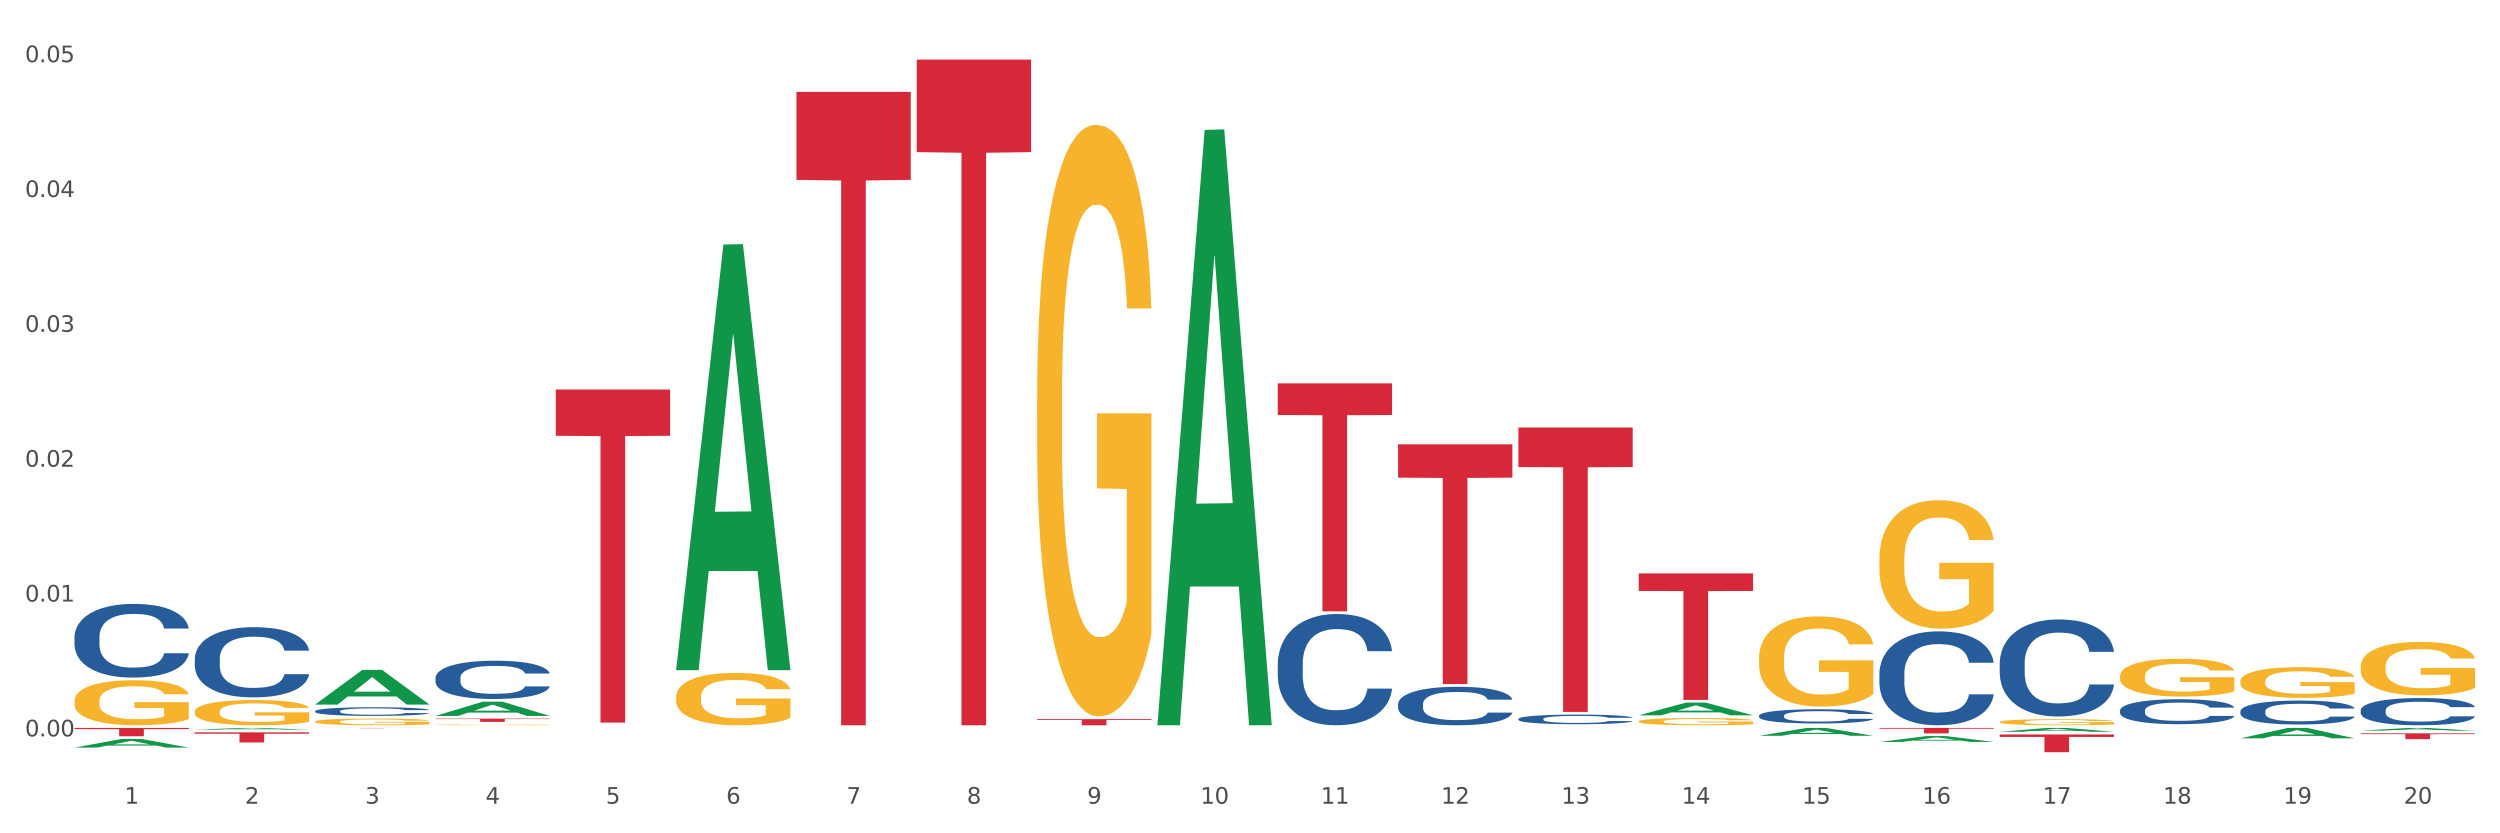 <?xml version="1.0" encoding="utf-8" standalone="no"?>
<!DOCTYPE svg PUBLIC "-//W3C//DTD SVG 1.1//EN"
  "http://www.w3.org/Graphics/SVG/1.1/DTD/svg11.dtd">
<svg xmlns:xlink="http://www.w3.org/1999/xlink" width="1080pt" height="360pt" viewBox="0 0 1080 360" xmlns="http://www.w3.org/2000/svg" version="1.1">
 <rect x="0" y="0" width="1080" height="360" fill="#333333" stroke="none"/>
 <defs>
  <style type="text/css">*{stroke-linejoin: round; stroke-linecap: butt}</style>
 </defs>
 <g id="figure_1">
  <g id="patch_1">
   <path d="M 0 360 
L 1080 360 
L 1080 0 
L 0 0 
z
" style="fill: #ffffff; stroke: #ffffff; stroke-linejoin: miter"/>
  </g>
  <g id="axes_1">
   <g id="matplotlib.axis_1">
    <g id="xtick_1">
     <g id="text_1">
      <!-- 1 -->
      <g style="fill: #4d4d4d" transform="translate(53.812 347.204) scale(0.096 -0.096)">
       <defs>
        <path id="DejaVuSans-31" d="M 794 531 
L 1825 531 
L 1825 4091 
L 703 3866 
L 703 4441 
L 1819 4666 
L 2450 4666 
L 2450 531 
L 3481 531 
L 3481 0 
L 794 0 
L 794 531 
z
" transform="scale(0.016)"/>
       </defs>
       <use xlink:href="#DejaVuSans-31"/>
      </g>
     </g>
    </g>
    <g id="xtick_2">
     <g id="text_2">
      <!-- 2 -->
      <g style="fill: #4d4d4d" transform="translate(105.793 347.204) scale(0.096 -0.096)">
       <defs>
        <path id="DejaVuSans-32" d="M 1228 531 
L 3431 531 
L 3431 0 
L 469 0 
L 469 531 
Q 828 903 1448 1529 
Q 2069 2156 2228 2338 
Q 2531 2678 2651 2914 
Q 2772 3150 2772 3378 
Q 2772 3750 2511 3984 
Q 2250 4219 1831 4219 
Q 1534 4219 1204 4116 
Q 875 4013 500 3803 
L 500 4441 
Q 881 4594 1212 4672 
Q 1544 4750 1819 4750 
Q 2544 4750 2975 4387 
Q 3406 4025 3406 3419 
Q 3406 3131 3298 2873 
Q 3191 2616 2906 2266 
Q 2828 2175 2409 1742 
Q 1991 1309 1228 531 
z
" transform="scale(0.016)"/>
       </defs>
       <use xlink:href="#DejaVuSans-32"/>
      </g>
     </g>
    </g>
    <g id="xtick_3">
     <g id="text_3">
      <!-- 3 -->
      <g style="fill: #4d4d4d" transform="translate(157.774 347.204) scale(0.096 -0.096)">
       <defs>
        <path id="DejaVuSans-33" d="M 2597 2516 
Q 3050 2419 3304 2112 
Q 3559 1806 3559 1356 
Q 3559 666 3084 287 
Q 2609 -91 1734 -91 
Q 1441 -91 1130 -33 
Q 819 25 488 141 
L 488 750 
Q 750 597 1062 519 
Q 1375 441 1716 441 
Q 2309 441 2620 675 
Q 2931 909 2931 1356 
Q 2931 1769 2642 2001 
Q 2353 2234 1838 2234 
L 1294 2234 
L 1294 2753 
L 1863 2753 
Q 2328 2753 2575 2939 
Q 2822 3125 2822 3475 
Q 2822 3834 2567 4026 
Q 2313 4219 1838 4219 
Q 1578 4219 1281 4162 
Q 984 4106 628 3988 
L 628 4550 
Q 988 4650 1302 4700 
Q 1616 4750 1894 4750 
Q 2613 4750 3031 4423 
Q 3450 4097 3450 3541 
Q 3450 3153 3228 2886 
Q 3006 2619 2597 2516 
z
" transform="scale(0.016)"/>
       </defs>
       <use xlink:href="#DejaVuSans-33"/>
      </g>
     </g>
    </g>
    <g id="xtick_4">
     <g id="text_4">
      <!-- 4 -->
      <g style="fill: #4d4d4d" transform="translate(209.756 347.204) scale(0.096 -0.096)">
       <defs>
        <path id="DejaVuSans-34" d="M 2419 4116 
L 825 1625 
L 2419 1625 
L 2419 4116 
z
M 2253 4666 
L 3047 4666 
L 3047 1625 
L 3713 1625 
L 3713 1100 
L 3047 1100 
L 3047 0 
L 2419 0 
L 2419 1100 
L 313 1100 
L 313 1709 
L 2253 4666 
z
" transform="scale(0.016)"/>
       </defs>
       <use xlink:href="#DejaVuSans-34"/>
      </g>
     </g>
    </g>
    <g id="xtick_5">
     <g id="text_5">
      <!-- 5 -->
      <g style="fill: #4d4d4d" transform="translate(261.737 347.204) scale(0.096 -0.096)">
       <defs>
        <path id="DejaVuSans-35" d="M 691 4666 
L 3169 4666 
L 3169 4134 
L 1269 4134 
L 1269 2991 
Q 1406 3038 1543 3061 
Q 1681 3084 1819 3084 
Q 2600 3084 3056 2656 
Q 3513 2228 3513 1497 
Q 3513 744 3044 326 
Q 2575 -91 1722 -91 
Q 1428 -91 1123 -41 
Q 819 9 494 109 
L 494 744 
Q 775 591 1075 516 
Q 1375 441 1709 441 
Q 2250 441 2565 725 
Q 2881 1009 2881 1497 
Q 2881 1984 2565 2268 
Q 2250 2553 1709 2553 
Q 1456 2553 1204 2497 
Q 953 2441 691 2322 
L 691 4666 
z
" transform="scale(0.016)"/>
       </defs>
       <use xlink:href="#DejaVuSans-35"/>
      </g>
     </g>
    </g>
    <g id="xtick_6">
     <g id="text_6">
      <!-- 6 -->
      <g style="fill: #4d4d4d" transform="translate(313.718 347.204) scale(0.096 -0.096)">
       <defs>
        <path id="DejaVuSans-36" d="M 2113 2584 
Q 1688 2584 1439 2293 
Q 1191 2003 1191 1497 
Q 1191 994 1439 701 
Q 1688 409 2113 409 
Q 2538 409 2786 701 
Q 3034 994 3034 1497 
Q 3034 2003 2786 2293 
Q 2538 2584 2113 2584 
z
M 3366 4563 
L 3366 3988 
Q 3128 4100 2886 4159 
Q 2644 4219 2406 4219 
Q 1781 4219 1451 3797 
Q 1122 3375 1075 2522 
Q 1259 2794 1537 2939 
Q 1816 3084 2150 3084 
Q 2853 3084 3261 2657 
Q 3669 2231 3669 1497 
Q 3669 778 3244 343 
Q 2819 -91 2113 -91 
Q 1303 -91 875 529 
Q 447 1150 447 2328 
Q 447 3434 972 4092 
Q 1497 4750 2381 4750 
Q 2619 4750 2861 4703 
Q 3103 4656 3366 4563 
z
" transform="scale(0.016)"/>
       </defs>
       <use xlink:href="#DejaVuSans-36"/>
      </g>
     </g>
    </g>
    <g id="xtick_7">
     <g id="text_7">
      <!-- 7 -->
      <g style="fill: #4d4d4d" transform="translate(365.699 347.204) scale(0.096 -0.096)">
       <defs>
        <path id="DejaVuSans-37" d="M 525 4666 
L 3525 4666 
L 3525 4397 
L 1831 0 
L 1172 0 
L 2766 4134 
L 525 4134 
L 525 4666 
z
" transform="scale(0.016)"/>
       </defs>
       <use xlink:href="#DejaVuSans-37"/>
      </g>
     </g>
    </g>
    <g id="xtick_8">
     <g id="text_8">
      <!-- 8 -->
      <g style="fill: #4d4d4d" transform="translate(417.68 347.204) scale(0.096 -0.096)">
       <defs>
        <path id="DejaVuSans-38" d="M 2034 2216 
Q 1584 2216 1326 1975 
Q 1069 1734 1069 1313 
Q 1069 891 1326 650 
Q 1584 409 2034 409 
Q 2484 409 2743 651 
Q 3003 894 3003 1313 
Q 3003 1734 2745 1975 
Q 2488 2216 2034 2216 
z
M 1403 2484 
Q 997 2584 770 2862 
Q 544 3141 544 3541 
Q 544 4100 942 4425 
Q 1341 4750 2034 4750 
Q 2731 4750 3128 4425 
Q 3525 4100 3525 3541 
Q 3525 3141 3298 2862 
Q 3072 2584 2669 2484 
Q 3125 2378 3379 2068 
Q 3634 1759 3634 1313 
Q 3634 634 3220 271 
Q 2806 -91 2034 -91 
Q 1263 -91 848 271 
Q 434 634 434 1313 
Q 434 1759 690 2068 
Q 947 2378 1403 2484 
z
M 1172 3481 
Q 1172 3119 1398 2916 
Q 1625 2713 2034 2713 
Q 2441 2713 2670 2916 
Q 2900 3119 2900 3481 
Q 2900 3844 2670 4047 
Q 2441 4250 2034 4250 
Q 1625 4250 1398 4047 
Q 1172 3844 1172 3481 
z
" transform="scale(0.016)"/>
       </defs>
       <use xlink:href="#DejaVuSans-38"/>
      </g>
     </g>
    </g>
    <g id="xtick_9">
     <g id="text_9">
      <!-- 9 -->
      <g style="fill: #4d4d4d" transform="translate(469.662 347.204) scale(0.096 -0.096)">
       <defs>
        <path id="DejaVuSans-39" d="M 703 97 
L 703 672 
Q 941 559 1184 500 
Q 1428 441 1663 441 
Q 2288 441 2617 861 
Q 2947 1281 2994 2138 
Q 2813 1869 2534 1725 
Q 2256 1581 1919 1581 
Q 1219 1581 811 2004 
Q 403 2428 403 3163 
Q 403 3881 828 4315 
Q 1253 4750 1959 4750 
Q 2769 4750 3195 4129 
Q 3622 3509 3622 2328 
Q 3622 1225 3098 567 
Q 2575 -91 1691 -91 
Q 1453 -91 1209 -44 
Q 966 3 703 97 
z
M 1959 2075 
Q 2384 2075 2632 2365 
Q 2881 2656 2881 3163 
Q 2881 3666 2632 3958 
Q 2384 4250 1959 4250 
Q 1534 4250 1286 3958 
Q 1038 3666 1038 3163 
Q 1038 2656 1286 2365 
Q 1534 2075 1959 2075 
z
" transform="scale(0.016)"/>
       </defs>
       <use xlink:href="#DejaVuSans-39"/>
      </g>
     </g>
    </g>
    <g id="xtick_10">
     <g id="text_10">
      <!-- 10 -->
      <g style="fill: #4d4d4d" transform="translate(518.589 347.204) scale(0.096 -0.096)">
       <defs>
        <path id="DejaVuSans-30" d="M 2034 4250 
Q 1547 4250 1301 3770 
Q 1056 3291 1056 2328 
Q 1056 1369 1301 889 
Q 1547 409 2034 409 
Q 2525 409 2770 889 
Q 3016 1369 3016 2328 
Q 3016 3291 2770 3770 
Q 2525 4250 2034 4250 
z
M 2034 4750 
Q 2819 4750 3233 4129 
Q 3647 3509 3647 2328 
Q 3647 1150 3233 529 
Q 2819 -91 2034 -91 
Q 1250 -91 836 529 
Q 422 1150 422 2328 
Q 422 3509 836 4129 
Q 1250 4750 2034 4750 
z
" transform="scale(0.016)"/>
       </defs>
       <use xlink:href="#DejaVuSans-31"/>
       <use xlink:href="#DejaVuSans-30" transform="translate(63.623 0)"/>
      </g>
     </g>
    </g>
    <g id="xtick_11">
     <g id="text_11">
      <!-- 11 -->
      <g style="fill: #4d4d4d" transform="translate(570.57 347.204) scale(0.096 -0.096)">
       <use xlink:href="#DejaVuSans-31"/>
       <use xlink:href="#DejaVuSans-31" transform="translate(63.623 0)"/>
      </g>
     </g>
    </g>
    <g id="xtick_12">
     <g id="text_12">
      <!-- 12 -->
      <g style="fill: #4d4d4d" transform="translate(622.551 347.204) scale(0.096 -0.096)">
       <use xlink:href="#DejaVuSans-31"/>
       <use xlink:href="#DejaVuSans-32" transform="translate(63.623 0)"/>
      </g>
     </g>
    </g>
    <g id="xtick_13">
     <g id="text_13">
      <!-- 13 -->
      <g style="fill: #4d4d4d" transform="translate(674.533 347.204) scale(0.096 -0.096)">
       <use xlink:href="#DejaVuSans-31"/>
       <use xlink:href="#DejaVuSans-33" transform="translate(63.623 0)"/>
      </g>
     </g>
    </g>
    <g id="xtick_14">
     <g id="text_14">
      <!-- 14 -->
      <g style="fill: #4d4d4d" transform="translate(726.514 347.204) scale(0.096 -0.096)">
       <use xlink:href="#DejaVuSans-31"/>
       <use xlink:href="#DejaVuSans-34" transform="translate(63.623 0)"/>
      </g>
     </g>
    </g>
    <g id="xtick_15">
     <g id="text_15">
      <!-- 15 -->
      <g style="fill: #4d4d4d" transform="translate(778.495 347.204) scale(0.096 -0.096)">
       <use xlink:href="#DejaVuSans-31"/>
       <use xlink:href="#DejaVuSans-35" transform="translate(63.623 0)"/>
      </g>
     </g>
    </g>
    <g id="xtick_16">
     <g id="text_16">
      <!-- 16 -->
      <g style="fill: #4d4d4d" transform="translate(830.476 347.204) scale(0.096 -0.096)">
       <use xlink:href="#DejaVuSans-31"/>
       <use xlink:href="#DejaVuSans-36" transform="translate(63.623 0)"/>
      </g>
     </g>
    </g>
    <g id="xtick_17">
     <g id="text_17">
      <!-- 17 -->
      <g style="fill: #4d4d4d" transform="translate(882.457 347.204) scale(0.096 -0.096)">
       <use xlink:href="#DejaVuSans-31"/>
       <use xlink:href="#DejaVuSans-37" transform="translate(63.623 0)"/>
      </g>
     </g>
    </g>
    <g id="xtick_18">
     <g id="text_18">
      <!-- 18 -->
      <g style="fill: #4d4d4d" transform="translate(934.439 347.204) scale(0.096 -0.096)">
       <use xlink:href="#DejaVuSans-31"/>
       <use xlink:href="#DejaVuSans-38" transform="translate(63.623 0)"/>
      </g>
     </g>
    </g>
    <g id="xtick_19">
     <g id="text_19">
      <!-- 19 -->
      <g style="fill: #4d4d4d" transform="translate(986.42 347.204) scale(0.096 -0.096)">
       <use xlink:href="#DejaVuSans-31"/>
       <use xlink:href="#DejaVuSans-39" transform="translate(63.623 0)"/>
      </g>
     </g>
    </g>
    <g id="xtick_20">
     <g id="text_20">
      <!-- 20 -->
      <g style="fill: #4d4d4d" transform="translate(1038.401 347.204) scale(0.096 -0.096)">
       <use xlink:href="#DejaVuSans-32"/>
       <use xlink:href="#DejaVuSans-30" transform="translate(63.623 0)"/>
      </g>
     </g>
    </g>
    <g id="xtick_21"/>
    <g id="xtick_22"/>
    <g id="xtick_23"/>
    <g id="xtick_24"/>
    <g id="xtick_25"/>
    <g id="xtick_26"/>
    <g id="xtick_27"/>
    <g id="xtick_28"/>
    <g id="xtick_29"/>
    <g id="xtick_30"/>
    <g id="xtick_31"/>
    <g id="xtick_32"/>
    <g id="xtick_33"/>
    <g id="xtick_34"/>
    <g id="xtick_35"/>
    <g id="xtick_36"/>
    <g id="xtick_37"/>
    <g id="xtick_38"/>
    <g id="xtick_39"/>
   </g>
   <g id="matplotlib.axis_2">
    <g id="ytick_1">
     <g id="text_21">
      <!-- 0.00 -->
      <g style="fill: #4d4d4d" transform="translate(10.8 318.118) scale(0.096 -0.096)">
       <defs>
        <path id="DejaVuSans-2e" d="M 684 794 
L 1344 794 
L 1344 0 
L 684 0 
L 684 794 
z
" transform="scale(0.016)"/>
       </defs>
       <use xlink:href="#DejaVuSans-30"/>
       <use xlink:href="#DejaVuSans-2e" transform="translate(63.623 0)"/>
       <use xlink:href="#DejaVuSans-30" transform="translate(95.41 0)"/>
       <use xlink:href="#DejaVuSans-30" transform="translate(159.033 0)"/>
      </g>
     </g>
    </g>
    <g id="ytick_2">
     <g id="text_22">
      <!-- 0.01 -->
      <g style="fill: #4d4d4d" transform="translate(10.8 259.868) scale(0.096 -0.096)">
       <use xlink:href="#DejaVuSans-30"/>
       <use xlink:href="#DejaVuSans-2e" transform="translate(63.623 0)"/>
       <use xlink:href="#DejaVuSans-30" transform="translate(95.41 0)"/>
       <use xlink:href="#DejaVuSans-31" transform="translate(159.033 0)"/>
      </g>
     </g>
    </g>
    <g id="ytick_3">
     <g id="text_23">
      <!-- 0.02 -->
      <g style="fill: #4d4d4d" transform="translate(10.8 201.617) scale(0.096 -0.096)">
       <use xlink:href="#DejaVuSans-30"/>
       <use xlink:href="#DejaVuSans-2e" transform="translate(63.623 0)"/>
       <use xlink:href="#DejaVuSans-30" transform="translate(95.41 0)"/>
       <use xlink:href="#DejaVuSans-32" transform="translate(159.033 0)"/>
      </g>
     </g>
    </g>
    <g id="ytick_4">
     <g id="text_24">
      <!-- 0.03 -->
      <g style="fill: #4d4d4d" transform="translate(10.8 143.366) scale(0.096 -0.096)">
       <use xlink:href="#DejaVuSans-30"/>
       <use xlink:href="#DejaVuSans-2e" transform="translate(63.623 0)"/>
       <use xlink:href="#DejaVuSans-30" transform="translate(95.41 0)"/>
       <use xlink:href="#DejaVuSans-33" transform="translate(159.033 0)"/>
      </g>
     </g>
    </g>
    <g id="ytick_5">
     <g id="text_25">
      <!-- 0.04 -->
      <g style="fill: #4d4d4d" transform="translate(10.8 85.116) scale(0.096 -0.096)">
       <use xlink:href="#DejaVuSans-30"/>
       <use xlink:href="#DejaVuSans-2e" transform="translate(63.623 0)"/>
       <use xlink:href="#DejaVuSans-30" transform="translate(95.41 0)"/>
       <use xlink:href="#DejaVuSans-34" transform="translate(159.033 0)"/>
      </g>
     </g>
    </g>
    <g id="ytick_6">
     <g id="text_26">
      <!-- 0.05 -->
      <g style="fill: #4d4d4d" transform="translate(10.8 26.865) scale(0.096 -0.096)">
       <use xlink:href="#DejaVuSans-30"/>
       <use xlink:href="#DejaVuSans-2e" transform="translate(63.623 0)"/>
       <use xlink:href="#DejaVuSans-30" transform="translate(95.41 0)"/>
       <use xlink:href="#DejaVuSans-35" transform="translate(159.033 0)"/>
      </g>
     </g>
    </g>
    <g id="ytick_7"/>
    <g id="ytick_8"/>
    <g id="ytick_9"/>
    <g id="ytick_10"/>
    <g id="ytick_11"/>
   </g>
   <g id="PolyCollection_1">
    <path d="M 188.119 310.449 
L 237.501 310.449 
L 237.501 310.642 
L 218.076 310.643 
L 218.076 311.837 
L 207.427 311.837 
L 207.427 310.643 
L 188.119 310.642 
L 188.119 310.45 
L 188.119 310.449 
z
" clip-path="url(#p343a47037c)" style="fill: #d62839"/>
    <path d="M 240.1 168.265 
L 289.482 168.265 
L 289.482 188.262 
L 270.057 188.397 
L 270.057 312.161 
L 259.408 312.161 
L 259.408 188.397 
L 240.1 188.262 
L 240.1 168.4 
L 240.1 168.265 
z
" clip-path="url(#p343a47037c)" style="fill: #d62839"/>
    <path d="M 344.062 39.687 
L 393.444 39.687 
L 393.444 77.712 
L 374.019 77.969 
L 374.019 313.316 
L 363.37 313.316 
L 363.37 77.969 
L 344.062 77.712 
L 344.062 39.944 
L 344.062 39.687 
z
" clip-path="url(#p343a47037c)" style="fill: #d62839"/>
    <path d="M 396.043 25.759 
L 445.426 25.759 
L 445.426 65.72 
L 426 65.99 
L 426 313.316 
L 415.352 313.316 
L 415.352 65.99 
L 396.043 65.72 
L 396.043 26.03 
L 396.043 25.759 
z
" clip-path="url(#p343a47037c)" style="fill: #d62839"/>
    <path d="M 84.156 307.457 
L 84.215 307.447 
L 84.215 307.089 
L 84.331 306.78 
L 84.914 306.034 
L 85.789 305.417 
L 86.43 305.089 
L 87.071 304.821 
L 87.829 304.552 
L 88.762 304.273 
L 90.453 303.866 
L 91.502 303.657 
L 92.785 303.438 
L 95.117 303.119 
L 96.808 302.94 
L 98.557 302.791 
L 101.414 302.612 
L 103.279 302.532 
L 105.262 302.473 
L 107.652 302.433 
L 109.459 302.423 
L 113.424 302.453 
L 116.806 302.542 
L 118.438 302.612 
L 120.537 302.731 
L 121.645 302.811 
L 123.452 302.97 
L 125.318 303.179 
L 126.6 303.358 
L 128.524 303.696 
L 129.982 304.035 
L 131.323 304.452 
L 132.022 304.741 
L 132.547 305.01 
L 133.014 305.318 
L 133.48 305.805 
L 122.986 305.805 
L 122.577 305.457 
L 121.936 305.129 
L 121.003 304.811 
L 120.187 304.612 
L 118.788 304.363 
L 117.505 304.204 
L 116.164 304.084 
L 114.532 303.985 
L 113.249 303.935 
L 111.442 303.895 
L 107.885 303.905 
L 105.495 303.985 
L 103.862 304.084 
L 102.813 304.174 
L 101.88 304.273 
L 100.831 304.413 
L 99.606 304.622 
L 98.732 304.811 
L 97.857 305.049 
L 97.158 305.288 
L 96.516 305.567 
L 95.992 305.865 
L 95.583 306.173 
L 95.234 306.551 
L 94.942 307.178 
L 94.942 308.541 
L 95.059 308.85 
L 95.35 309.257 
L 95.7 309.566 
L 96.283 309.934 
L 96.808 310.183 
L 97.799 310.541 
L 98.907 310.839 
L 99.781 311.028 
L 100.656 311.187 
L 102.172 311.406 
L 103.862 311.585 
L 105.32 311.695 
L 107.302 311.794 
L 108.643 311.834 
L 109.809 311.854 
L 112.666 311.854 
L 114.707 311.824 
L 116.98 311.754 
L 118.73 311.665 
L 120.187 311.555 
L 121.82 311.376 
L 122.869 311.207 
L 122.869 309.128 
L 110.042 309.118 
L 110.042 307.735 
L 133.538 307.735 
L 133.538 311.794 
L 132.547 312.003 
L 131.439 312.192 
L 130.273 312.361 
L 128.524 312.57 
L 126.425 312.769 
L 124.56 312.908 
L 122.577 313.028 
L 120.245 313.137 
L 117.214 313.237 
L 115.348 313.276 
L 113.016 313.306 
L 110.276 313.316 
L 107.885 313.296 
L 105.553 313.247 
L 103.104 313.157 
L 100.714 313.028 
L 98.907 312.898 
L 97.099 312.739 
L 95.175 312.53 
L 93.659 312.331 
L 92.493 312.152 
L 91.211 311.923 
L 89.812 311.625 
L 88.762 311.356 
L 87.829 311.078 
L 86.838 310.72 
L 86.138 310.411 
L 85.439 310.023 
L 85.031 309.735 
L 84.564 309.287 
L 84.215 308.66 
L 84.156 307.457 
z
" clip-path="url(#p343a47037c)" style="fill: #f7b32b"/>
    <path d="M 32.175 302.855 
L 32.233 302.838 
L 32.233 302.198 
L 32.35 301.648 
L 32.933 300.316 
L 33.807 299.215 
L 34.449 298.629 
L 35.09 298.149 
L 35.848 297.669 
L 36.781 297.172 
L 38.472 296.444 
L 39.521 296.071 
L 40.804 295.68 
L 43.136 295.112 
L 44.827 294.792 
L 46.576 294.526 
L 49.433 294.206 
L 51.298 294.064 
L 53.28 293.958 
L 55.671 293.887 
L 57.478 293.869 
L 61.443 293.922 
L 64.824 294.082 
L 66.457 294.206 
L 68.556 294.419 
L 69.663 294.561 
L 71.471 294.846 
L 73.337 295.219 
L 74.619 295.538 
L 76.543 296.142 
L 78.001 296.746 
L 79.342 297.492 
L 80.041 298.007 
L 80.566 298.486 
L 81.032 299.037 
L 81.499 299.907 
L 71.004 299.907 
L 70.596 299.286 
L 69.955 298.7 
L 69.022 298.131 
L 68.206 297.776 
L 66.807 297.332 
L 65.524 297.048 
L 64.183 296.835 
L 62.551 296.657 
L 61.268 296.568 
L 59.461 296.497 
L 55.904 296.515 
L 53.514 296.657 
L 51.881 296.835 
L 50.832 296.995 
L 49.899 297.172 
L 48.849 297.421 
L 47.625 297.794 
L 46.751 298.131 
L 45.876 298.558 
L 45.176 298.984 
L 44.535 299.481 
L 44.01 300.014 
L 43.602 300.564 
L 43.252 301.239 
L 42.961 302.358 
L 42.961 304.791 
L 43.078 305.342 
L 43.369 306.07 
L 43.719 306.621 
L 44.302 307.278 
L 44.827 307.722 
L 45.818 308.361 
L 46.926 308.894 
L 47.8 309.231 
L 48.675 309.516 
L 50.19 309.906 
L 51.881 310.226 
L 53.339 310.421 
L 55.321 310.599 
L 56.662 310.67 
L 57.828 310.705 
L 60.685 310.705 
L 62.725 310.652 
L 64.999 310.528 
L 66.748 310.368 
L 68.206 310.173 
L 69.838 309.853 
L 70.888 309.551 
L 70.888 305.839 
L 58.061 305.821 
L 58.061 303.353 
L 81.557 303.353 
L 81.557 310.599 
L 80.566 310.972 
L 79.458 311.309 
L 78.292 311.611 
L 76.543 311.984 
L 74.444 312.339 
L 72.579 312.588 
L 70.596 312.801 
L 68.264 312.997 
L 65.232 313.174 
L 63.367 313.245 
L 61.035 313.298 
L 58.294 313.316 
L 55.904 313.281 
L 53.572 313.192 
L 51.123 313.032 
L 48.733 312.801 
L 46.926 312.57 
L 45.118 312.286 
L 43.194 311.913 
L 41.678 311.558 
L 40.512 311.238 
L 39.23 310.83 
L 37.83 310.297 
L 36.781 309.817 
L 35.848 309.32 
L 34.857 308.681 
L 34.157 308.13 
L 33.458 307.438 
L 33.05 306.923 
L 32.583 306.123 
L 32.233 305.004 
L 32.175 302.855 
z
" clip-path="url(#p343a47037c)" style="fill: #f7b32b"/>
    <path d="M 136.137 314.471 
L 185.52 314.471 
L 185.52 314.489 
L 166.094 314.489 
L 166.094 314.599 
L 155.446 314.599 
L 155.446 314.489 
L 136.137 314.489 
L 136.137 314.471 
L 136.137 314.471 
z
" clip-path="url(#p343a47037c)" style="fill: #d62839"/>
    <path d="M 84.156 316.362 
L 133.538 316.362 
L 133.538 316.972 
L 114.113 316.976 
L 114.113 320.754 
L 103.464 320.754 
L 103.464 316.976 
L 84.156 316.972 
L 84.156 316.366 
L 84.156 316.362 
z
" clip-path="url(#p343a47037c)" style="fill: #d62839"/>
    <path d="M 915.855 292.14 
L 915.914 292.125 
L 915.914 291.588 
L 916.03 291.126 
L 916.613 290.008 
L 917.488 289.084 
L 918.129 288.592 
L 918.771 288.189 
L 919.529 287.787 
L 920.461 287.37 
L 922.152 286.758 
L 923.202 286.445 
L 924.484 286.118 
L 926.816 285.641 
L 928.507 285.372 
L 930.256 285.149 
L 933.113 284.88 
L 934.979 284.761 
L 936.961 284.672 
L 939.351 284.612 
L 941.159 284.597 
L 945.123 284.642 
L 948.505 284.776 
L 950.137 284.88 
L 952.236 285.059 
L 953.344 285.178 
L 955.151 285.417 
L 957.017 285.73 
L 958.3 285.998 
L 960.224 286.505 
L 961.681 287.012 
L 963.022 287.638 
L 963.722 288.07 
L 964.246 288.473 
L 964.713 288.935 
L 965.179 289.665 
L 954.685 289.665 
L 954.277 289.143 
L 953.635 288.652 
L 952.703 288.175 
L 951.886 287.876 
L 950.487 287.504 
L 949.204 287.265 
L 947.863 287.086 
L 946.231 286.937 
L 944.948 286.863 
L 943.141 286.803 
L 939.585 286.818 
L 937.194 286.937 
L 935.562 287.086 
L 934.512 287.221 
L 933.579 287.37 
L 932.53 287.578 
L 931.306 287.891 
L 930.431 288.175 
L 929.557 288.532 
L 928.857 288.89 
L 928.216 289.307 
L 927.691 289.755 
L 927.283 290.217 
L 926.933 290.783 
L 926.641 291.722 
L 926.641 293.764 
L 926.758 294.226 
L 927.05 294.838 
L 927.399 295.3 
L 927.982 295.851 
L 928.507 296.224 
L 929.498 296.76 
L 930.606 297.208 
L 931.48 297.491 
L 932.355 297.729 
L 933.871 298.057 
L 935.562 298.326 
L 937.019 298.49 
L 939.002 298.639 
L 940.342 298.698 
L 941.509 298.728 
L 944.365 298.728 
L 946.406 298.683 
L 948.68 298.579 
L 950.429 298.445 
L 951.886 298.281 
L 953.519 298.013 
L 954.568 297.759 
L 954.568 294.644 
L 941.742 294.629 
L 941.742 292.557 
L 965.238 292.557 
L 965.238 298.639 
L 964.246 298.952 
L 963.139 299.235 
L 961.973 299.488 
L 960.224 299.801 
L 958.125 300.099 
L 956.259 300.308 
L 954.277 300.487 
L 951.945 300.651 
L 948.913 300.8 
L 947.047 300.86 
L 944.715 300.904 
L 941.975 300.919 
L 939.585 300.889 
L 937.252 300.815 
L 934.804 300.681 
L 932.413 300.487 
L 930.606 300.293 
L 928.799 300.055 
L 926.875 299.742 
L 925.359 299.444 
L 924.193 299.175 
L 922.91 298.832 
L 921.511 298.385 
L 920.461 297.983 
L 919.529 297.565 
L 918.537 297.029 
L 917.838 296.567 
L 917.138 295.985 
L 916.73 295.553 
L 916.264 294.882 
L 915.914 293.943 
L 915.855 292.14 
z
" clip-path="url(#p343a47037c)" style="fill: #f7b32b"/>
    <path d="M 863.874 311.9 
L 863.933 311.897 
L 863.933 311.811 
L 864.049 311.736 
L 864.632 311.556 
L 865.507 311.407 
L 866.148 311.327 
L 866.789 311.262 
L 867.547 311.197 
L 868.48 311.13 
L 870.171 311.031 
L 871.22 310.981 
L 872.503 310.928 
L 874.835 310.851 
L 876.526 310.808 
L 878.275 310.772 
L 881.132 310.728 
L 882.997 310.709 
L 884.98 310.695 
L 887.37 310.685 
L 889.177 310.683 
L 893.142 310.69 
L 896.524 310.712 
L 898.156 310.728 
L 900.255 310.757 
L 901.363 310.777 
L 903.17 310.815 
L 905.036 310.866 
L 906.318 310.909 
L 908.242 310.991 
L 909.7 311.072 
L 911.041 311.173 
L 911.741 311.243 
L 912.265 311.308 
L 912.732 311.383 
L 913.198 311.5 
L 902.704 311.5 
L 902.296 311.416 
L 901.654 311.337 
L 900.721 311.26 
L 899.905 311.212 
L 898.506 311.152 
L 897.223 311.113 
L 895.882 311.084 
L 894.25 311.06 
L 892.967 311.048 
L 891.16 311.039 
L 887.603 311.041 
L 885.213 311.06 
L 883.58 311.084 
L 882.531 311.106 
L 881.598 311.13 
L 880.549 311.164 
L 879.324 311.214 
L 878.45 311.26 
L 877.575 311.318 
L 876.876 311.375 
L 876.234 311.443 
L 875.71 311.515 
L 875.302 311.589 
L 874.952 311.681 
L 874.66 311.832 
L 874.66 312.162 
L 874.777 312.236 
L 875.068 312.335 
L 875.418 312.41 
L 876.001 312.499 
L 876.526 312.559 
L 877.517 312.645 
L 878.625 312.717 
L 879.499 312.763 
L 880.374 312.802 
L 881.89 312.854 
L 883.58 312.898 
L 885.038 312.924 
L 887.02 312.948 
L 888.361 312.958 
L 889.527 312.963 
L 892.384 312.963 
L 894.425 312.955 
L 896.699 312.939 
L 898.448 312.917 
L 899.905 312.891 
L 901.538 312.847 
L 902.587 312.806 
L 902.587 312.304 
L 889.761 312.301 
L 889.761 311.967 
L 913.256 311.967 
L 913.256 312.948 
L 912.265 312.999 
L 911.158 313.044 
L 909.991 313.085 
L 908.242 313.136 
L 906.143 313.184 
L 904.278 313.218 
L 902.296 313.246 
L 899.963 313.273 
L 896.932 313.297 
L 895.066 313.307 
L 892.734 313.314 
L 889.994 313.316 
L 887.603 313.311 
L 885.271 313.299 
L 882.823 313.278 
L 880.432 313.246 
L 878.625 313.215 
L 876.817 313.177 
L 874.893 313.126 
L 873.378 313.078 
L 872.211 313.035 
L 870.929 312.98 
L 869.53 312.907 
L 868.48 312.842 
L 867.547 312.775 
L 866.556 312.688 
L 865.857 312.614 
L 865.157 312.52 
L 864.749 312.45 
L 864.282 312.342 
L 863.933 312.191 
L 863.874 311.9 
z
" clip-path="url(#p343a47037c)" style="fill: #f7b32b"/>
    <path d="M 811.893 241.734 
L 811.951 241.683 
L 811.951 239.858 
L 812.068 238.286 
L 812.651 234.484 
L 813.526 231.341 
L 814.167 229.668 
L 814.808 228.3 
L 815.566 226.931 
L 816.499 225.511 
L 818.19 223.433 
L 819.239 222.368 
L 820.522 221.253 
L 822.854 219.631 
L 824.545 218.718 
L 826.294 217.958 
L 829.151 217.045 
L 831.016 216.64 
L 832.999 216.336 
L 835.389 216.133 
L 837.196 216.082 
L 841.161 216.234 
L 844.542 216.691 
L 846.175 217.045 
L 848.274 217.654 
L 849.381 218.059 
L 851.189 218.87 
L 853.055 219.935 
L 854.337 220.847 
L 856.261 222.571 
L 857.719 224.295 
L 859.06 226.424 
L 859.759 227.894 
L 860.284 229.263 
L 860.75 230.834 
L 861.217 233.318 
L 850.722 233.318 
L 850.314 231.544 
L 849.673 229.871 
L 848.74 228.249 
L 847.924 227.235 
L 846.525 225.968 
L 845.242 225.156 
L 843.901 224.548 
L 842.269 224.041 
L 840.986 223.788 
L 839.179 223.585 
L 835.622 223.636 
L 833.232 224.041 
L 831.599 224.548 
L 830.55 225.004 
L 829.617 225.511 
L 828.568 226.221 
L 827.343 227.286 
L 826.469 228.249 
L 825.594 229.466 
L 824.894 230.682 
L 824.253 232.102 
L 823.728 233.622 
L 823.32 235.194 
L 822.971 237.12 
L 822.679 240.314 
L 822.679 247.259 
L 822.796 248.831 
L 823.087 250.909 
L 823.437 252.481 
L 824.02 254.357 
L 824.545 255.624 
L 825.536 257.449 
L 826.644 258.97 
L 827.518 259.933 
L 828.393 260.744 
L 829.908 261.859 
L 831.599 262.772 
L 833.057 263.33 
L 835.039 263.836 
L 836.38 264.039 
L 837.546 264.141 
L 840.403 264.141 
L 842.444 263.989 
L 844.717 263.634 
L 846.466 263.177 
L 847.924 262.62 
L 849.556 261.707 
L 850.606 260.845 
L 850.606 250.25 
L 837.779 250.2 
L 837.779 243.153 
L 861.275 243.153 
L 861.275 263.836 
L 860.284 264.901 
L 859.176 265.864 
L 858.01 266.726 
L 856.261 267.791 
L 854.162 268.805 
L 852.297 269.514 
L 850.314 270.123 
L 847.982 270.68 
L 844.951 271.187 
L 843.085 271.39 
L 840.753 271.542 
L 838.013 271.593 
L 835.622 271.491 
L 833.29 271.238 
L 830.841 270.782 
L 828.451 270.123 
L 826.644 269.464 
L 824.836 268.652 
L 822.912 267.588 
L 821.396 266.574 
L 820.23 265.661 
L 818.948 264.495 
L 817.548 262.975 
L 816.499 261.606 
L 815.566 260.186 
L 814.575 258.361 
L 813.875 256.79 
L 813.176 254.813 
L 812.768 253.343 
L 812.301 251.061 
L 811.951 247.868 
L 811.893 241.734 
z
" clip-path="url(#p343a47037c)" style="fill: #f7b32b"/>
    <path d="M 759.912 284.293 
L 759.97 284.258 
L 759.97 282.977 
L 760.087 281.874 
L 760.67 279.205 
L 761.544 276.999 
L 762.186 275.825 
L 762.827 274.865 
L 763.585 273.904 
L 764.518 272.908 
L 766.209 271.449 
L 767.258 270.702 
L 768.541 269.919 
L 770.873 268.78 
L 772.563 268.14 
L 774.313 267.606 
L 777.169 266.966 
L 779.035 266.681 
L 781.017 266.468 
L 783.408 266.325 
L 785.215 266.29 
L 789.18 266.397 
L 792.561 266.717 
L 794.194 266.966 
L 796.293 267.393 
L 797.4 267.677 
L 799.208 268.247 
L 801.073 268.994 
L 802.356 269.634 
L 804.28 270.844 
L 805.738 272.054 
L 807.078 273.548 
L 807.778 274.58 
L 808.303 275.541 
L 808.769 276.643 
L 809.236 278.387 
L 798.741 278.387 
L 798.333 277.142 
L 797.692 275.967 
L 796.759 274.829 
L 795.943 274.117 
L 794.543 273.228 
L 793.261 272.659 
L 791.92 272.232 
L 790.287 271.876 
L 789.005 271.698 
L 787.197 271.556 
L 783.641 271.591 
L 781.251 271.876 
L 779.618 272.232 
L 778.569 272.552 
L 777.636 272.908 
L 776.586 273.406 
L 775.362 274.153 
L 774.487 274.829 
L 773.613 275.683 
L 772.913 276.537 
L 772.272 277.533 
L 771.747 278.6 
L 771.339 279.703 
L 770.989 281.055 
L 770.698 283.297 
L 770.698 288.171 
L 770.814 289.274 
L 771.106 290.733 
L 771.456 291.836 
L 772.039 293.152 
L 772.563 294.042 
L 773.555 295.323 
L 774.662 296.39 
L 775.537 297.066 
L 776.411 297.635 
L 777.927 298.418 
L 779.618 299.059 
L 781.076 299.45 
L 783.058 299.806 
L 784.399 299.948 
L 785.565 300.019 
L 788.422 300.019 
L 790.462 299.913 
L 792.736 299.663 
L 794.485 299.343 
L 795.943 298.952 
L 797.575 298.311 
L 798.625 297.707 
L 798.625 290.27 
L 785.798 290.235 
L 785.798 285.289 
L 809.294 285.289 
L 809.294 299.806 
L 808.303 300.553 
L 807.195 301.229 
L 806.029 301.834 
L 804.28 302.581 
L 802.181 303.293 
L 800.315 303.791 
L 798.333 304.218 
L 796.001 304.609 
L 792.969 304.965 
L 791.104 305.107 
L 788.772 305.214 
L 786.031 305.249 
L 783.641 305.178 
L 781.309 305 
L 778.86 304.68 
L 776.47 304.218 
L 774.662 303.755 
L 772.855 303.186 
L 770.931 302.439 
L 769.415 301.727 
L 768.249 301.087 
L 766.966 300.268 
L 765.567 299.201 
L 764.518 298.24 
L 763.585 297.244 
L 762.594 295.963 
L 761.894 294.86 
L 761.194 293.473 
L 760.786 292.441 
L 760.32 290.84 
L 759.97 288.598 
L 759.912 284.293 
z
" clip-path="url(#p343a47037c)" style="fill: #f7b32b"/>
    <path d="M 707.931 311.629 
L 707.989 311.627 
L 707.989 311.523 
L 708.106 311.435 
L 708.689 311.22 
L 709.563 311.042 
L 710.204 310.948 
L 710.846 310.871 
L 711.604 310.793 
L 712.537 310.713 
L 714.227 310.596 
L 715.277 310.535 
L 716.559 310.472 
L 718.891 310.381 
L 720.582 310.329 
L 722.331 310.286 
L 725.188 310.235 
L 727.054 310.212 
L 729.036 310.195 
L 731.427 310.183 
L 733.234 310.18 
L 737.198 310.189 
L 740.58 310.215 
L 742.212 310.235 
L 744.311 310.269 
L 745.419 310.292 
L 747.226 310.338 
L 749.092 310.398 
L 750.375 310.45 
L 752.299 310.547 
L 753.756 310.644 
L 755.097 310.765 
L 755.797 310.848 
L 756.322 310.925 
L 756.788 311.014 
L 757.254 311.154 
L 746.76 311.154 
L 746.352 311.054 
L 745.711 310.959 
L 744.778 310.868 
L 743.962 310.81 
L 742.562 310.739 
L 741.28 310.693 
L 739.939 310.659 
L 738.306 310.63 
L 737.024 310.616 
L 735.216 310.604 
L 731.66 310.607 
L 729.269 310.63 
L 727.637 310.659 
L 726.587 310.684 
L 725.655 310.713 
L 724.605 310.753 
L 723.381 310.813 
L 722.506 310.868 
L 721.632 310.936 
L 720.932 311.005 
L 720.291 311.085 
L 719.766 311.171 
L 719.358 311.26 
L 719.008 311.369 
L 718.717 311.549 
L 718.717 311.942 
L 718.833 312.03 
L 719.125 312.148 
L 719.475 312.237 
L 720.058 312.343 
L 720.582 312.414 
L 721.573 312.517 
L 722.681 312.603 
L 723.556 312.658 
L 724.43 312.703 
L 725.946 312.766 
L 727.637 312.818 
L 729.094 312.849 
L 731.077 312.878 
L 732.418 312.889 
L 733.584 312.895 
L 736.441 312.895 
L 738.481 312.887 
L 740.755 312.867 
L 742.504 312.841 
L 743.962 312.809 
L 745.594 312.758 
L 746.643 312.709 
L 746.643 312.111 
L 733.817 312.108 
L 733.817 311.71 
L 757.313 311.71 
L 757.313 312.878 
L 756.322 312.938 
L 755.214 312.993 
L 754.048 313.041 
L 752.299 313.101 
L 750.2 313.159 
L 748.334 313.199 
L 746.352 313.233 
L 744.02 313.265 
L 740.988 313.293 
L 739.122 313.305 
L 736.79 313.313 
L 734.05 313.316 
L 731.66 313.31 
L 729.328 313.296 
L 726.879 313.27 
L 724.489 313.233 
L 722.681 313.196 
L 720.874 313.15 
L 718.95 313.09 
L 717.434 313.033 
L 716.268 312.981 
L 714.985 312.915 
L 713.586 312.829 
L 712.537 312.752 
L 711.604 312.672 
L 710.613 312.569 
L 709.913 312.48 
L 709.213 312.368 
L 708.805 312.285 
L 708.339 312.156 
L 707.989 311.976 
L 707.931 311.629 
z
" clip-path="url(#p343a47037c)" style="fill: #f7b32b"/>
    <path d="M 448.025 172.012 
L 448.083 171.779 
L 448.083 163.375 
L 448.2 156.139 
L 448.783 138.631 
L 449.657 124.158 
L 450.298 116.455 
L 450.94 110.152 
L 451.698 103.849 
L 452.631 97.313 
L 454.321 87.742 
L 455.371 82.84 
L 456.653 77.704 
L 458.985 70.234 
L 460.676 66.032 
L 462.425 62.531 
L 465.282 58.329 
L 467.148 56.462 
L 469.13 55.061 
L 471.52 54.127 
L 473.328 53.894 
L 477.292 54.594 
L 480.674 56.695 
L 482.306 58.329 
L 484.405 61.13 
L 485.513 62.998 
L 487.32 66.733 
L 489.186 71.635 
L 490.469 75.837 
L 492.393 83.774 
L 493.85 91.71 
L 495.191 101.515 
L 495.891 108.284 
L 496.416 114.587 
L 496.882 121.824 
L 497.348 133.262 
L 486.854 133.262 
L 486.446 125.092 
L 485.805 117.388 
L 484.872 109.918 
L 484.056 105.25 
L 482.656 99.414 
L 481.374 95.679 
L 480.033 92.878 
L 478.4 90.543 
L 477.118 89.376 
L 475.31 88.442 
L 471.754 88.676 
L 469.363 90.543 
L 467.731 92.878 
L 466.681 94.978 
L 465.749 97.313 
L 464.699 100.581 
L 463.475 105.483 
L 462.6 109.918 
L 461.726 115.521 
L 461.026 121.123 
L 460.385 127.659 
L 459.86 134.663 
L 459.452 141.899 
L 459.102 150.77 
L 458.811 165.476 
L 458.811 197.457 
L 458.927 204.693 
L 459.219 214.264 
L 459.569 221.501 
L 460.152 230.138 
L 460.676 235.974 
L 461.667 244.377 
L 462.775 251.38 
L 463.65 255.816 
L 464.524 259.551 
L 466.04 264.686 
L 467.731 268.888 
L 469.188 271.456 
L 471.171 273.79 
L 472.512 274.724 
L 473.678 275.191 
L 476.535 275.191 
L 478.575 274.491 
L 480.849 272.857 
L 482.598 270.756 
L 484.056 268.188 
L 485.688 263.986 
L 486.737 260.018 
L 486.737 211.23 
L 473.911 210.996 
L 473.911 178.548 
L 497.407 178.548 
L 497.407 273.79 
L 496.416 278.692 
L 495.308 283.128 
L 494.142 287.096 
L 492.393 291.998 
L 490.294 296.667 
L 488.428 299.935 
L 486.446 302.736 
L 484.114 305.304 
L 481.082 307.639 
L 479.216 308.572 
L 476.884 309.273 
L 474.144 309.506 
L 471.754 309.039 
L 469.422 307.872 
L 466.973 305.771 
L 464.583 302.736 
L 462.775 299.702 
L 460.968 295.967 
L 459.044 291.065 
L 457.528 286.396 
L 456.362 282.194 
L 455.079 276.825 
L 453.68 269.822 
L 452.631 263.519 
L 451.698 256.983 
L 450.707 248.579 
L 450.007 241.343 
L 449.307 232.239 
L 448.899 225.469 
L 448.433 214.964 
L 448.083 200.258 
L 448.025 172.012 
z
" clip-path="url(#p343a47037c)" style="fill: #f7b32b"/>
    <path d="M 292.081 301.147 
L 292.139 301.126 
L 292.139 300.383 
L 292.256 299.742 
L 292.839 298.193 
L 293.713 296.912 
L 294.355 296.23 
L 294.996 295.672 
L 295.754 295.114 
L 296.687 294.536 
L 298.378 293.689 
L 299.427 293.255 
L 300.71 292.8 
L 303.042 292.139 
L 304.733 291.767 
L 306.482 291.457 
L 309.339 291.085 
L 311.204 290.92 
L 313.186 290.796 
L 315.577 290.713 
L 317.384 290.693 
L 321.349 290.755 
L 324.73 290.941 
L 326.363 291.085 
L 328.462 291.333 
L 329.569 291.499 
L 331.377 291.829 
L 333.243 292.263 
L 334.525 292.635 
L 336.449 293.337 
L 337.907 294.04 
L 339.248 294.908 
L 339.947 295.507 
L 340.472 296.065 
L 340.938 296.705 
L 341.405 297.717 
L 330.91 297.717 
L 330.502 296.994 
L 329.861 296.313 
L 328.928 295.651 
L 328.112 295.238 
L 326.713 294.722 
L 325.43 294.391 
L 324.089 294.143 
L 322.457 293.937 
L 321.174 293.833 
L 319.367 293.751 
L 315.81 293.771 
L 313.42 293.937 
L 311.787 294.143 
L 310.738 294.329 
L 309.805 294.536 
L 308.756 294.825 
L 307.531 295.259 
L 306.657 295.651 
L 305.782 296.147 
L 305.082 296.643 
L 304.441 297.222 
L 303.916 297.841 
L 303.508 298.482 
L 303.158 299.267 
L 302.867 300.569 
L 302.867 303.399 
L 302.984 304.04 
L 303.275 304.887 
L 303.625 305.527 
L 304.208 306.292 
L 304.733 306.808 
L 305.724 307.552 
L 306.832 308.172 
L 307.706 308.564 
L 308.581 308.895 
L 310.096 309.349 
L 311.787 309.721 
L 313.245 309.949 
L 315.227 310.155 
L 316.568 310.238 
L 317.734 310.279 
L 320.591 310.279 
L 322.631 310.217 
L 324.905 310.072 
L 326.654 309.887 
L 328.112 309.659 
L 329.744 309.287 
L 330.794 308.936 
L 330.794 304.618 
L 317.967 304.597 
L 317.967 301.726 
L 341.463 301.726 
L 341.463 310.155 
L 340.472 310.589 
L 339.364 310.982 
L 338.198 311.333 
L 336.449 311.767 
L 334.35 312.18 
L 332.485 312.469 
L 330.502 312.717 
L 328.17 312.944 
L 325.138 313.151 
L 323.273 313.234 
L 320.941 313.296 
L 318.2 313.316 
L 315.81 313.275 
L 313.478 313.172 
L 311.029 312.986 
L 308.639 312.717 
L 306.832 312.448 
L 305.024 312.118 
L 303.1 311.684 
L 301.584 311.271 
L 300.418 310.899 
L 299.136 310.424 
L 297.736 309.804 
L 296.687 309.246 
L 295.754 308.668 
L 294.763 307.924 
L 294.063 307.283 
L 293.364 306.478 
L 292.956 305.878 
L 292.489 304.949 
L 292.139 303.647 
L 292.081 301.147 
z
" clip-path="url(#p343a47037c)" style="fill: #f7b32b"/>
    <path d="M 188.119 313.142 
L 188.177 313.141 
L 188.177 313.131 
L 188.294 313.122 
L 188.877 313.099 
L 189.751 313.081 
L 190.392 313.071 
L 191.034 313.063 
L 191.792 313.055 
L 192.725 313.047 
L 194.415 313.035 
L 195.465 313.029 
L 196.747 313.022 
L 199.079 313.013 
L 200.77 313.007 
L 202.519 313.003 
L 205.376 312.997 
L 207.242 312.995 
L 209.224 312.993 
L 211.614 312.992 
L 213.422 312.992 
L 217.386 312.993 
L 220.768 312.995 
L 222.4 312.997 
L 224.499 313.001 
L 225.607 313.003 
L 227.414 313.008 
L 229.28 313.014 
L 230.563 313.02 
L 232.487 313.03 
L 233.944 313.04 
L 235.285 313.052 
L 235.985 313.061 
L 236.51 313.069 
L 236.976 313.078 
L 237.442 313.093 
L 226.948 313.093 
L 226.54 313.082 
L 225.899 313.072 
L 224.966 313.063 
L 224.149 313.057 
L 222.75 313.05 
L 221.468 313.045 
L 220.127 313.041 
L 218.494 313.038 
L 217.212 313.037 
L 215.404 313.036 
L 211.848 313.036 
L 209.457 313.038 
L 207.825 313.041 
L 206.775 313.044 
L 205.843 313.047 
L 204.793 313.051 
L 203.569 313.057 
L 202.694 313.063 
L 201.82 313.07 
L 201.12 313.077 
L 200.479 313.085 
L 199.954 313.094 
L 199.546 313.104 
L 199.196 313.115 
L 198.905 313.133 
L 198.905 313.174 
L 199.021 313.183 
L 199.313 313.195 
L 199.662 313.205 
L 200.246 313.215 
L 200.77 313.223 
L 201.761 313.234 
L 202.869 313.242 
L 203.744 313.248 
L 204.618 313.253 
L 206.134 313.259 
L 207.825 313.265 
L 209.282 313.268 
L 211.265 313.271 
L 212.606 313.272 
L 213.772 313.273 
L 216.628 313.273 
L 218.669 313.272 
L 220.943 313.27 
L 222.692 313.267 
L 224.149 313.264 
L 225.782 313.258 
L 226.831 313.253 
L 226.831 313.191 
L 214.005 313.191 
L 214.005 313.15 
L 237.501 313.15 
L 237.501 313.271 
L 236.51 313.277 
L 235.402 313.283 
L 234.236 313.288 
L 232.487 313.294 
L 230.388 313.3 
L 228.522 313.304 
L 226.54 313.308 
L 224.208 313.311 
L 221.176 313.314 
L 219.31 313.315 
L 216.978 313.316 
L 214.238 313.316 
L 211.848 313.316 
L 209.516 313.314 
L 207.067 313.311 
L 204.676 313.308 
L 202.869 313.304 
L 201.062 313.299 
L 199.138 313.293 
L 197.622 313.287 
L 196.456 313.282 
L 195.173 313.275 
L 193.774 313.266 
L 192.725 313.258 
L 191.792 313.25 
L 190.801 313.239 
L 190.101 313.23 
L 189.401 313.218 
L 188.993 313.21 
L 188.527 313.196 
L 188.177 313.178 
L 188.119 313.142 
z
" clip-path="url(#p343a47037c)" style="fill: #f7b32b"/>
    <path d="M 1019.818 287.991 
L 1019.876 287.97 
L 1019.876 287.211 
L 1019.993 286.557 
L 1020.576 284.976 
L 1021.45 283.668 
L 1022.092 282.972 
L 1022.733 282.403 
L 1023.491 281.834 
L 1024.424 281.243 
L 1026.115 280.379 
L 1027.164 279.936 
L 1028.447 279.472 
L 1030.779 278.797 
L 1032.469 278.417 
L 1034.219 278.101 
L 1037.075 277.722 
L 1038.941 277.553 
L 1040.923 277.426 
L 1043.314 277.342 
L 1045.121 277.321 
L 1049.086 277.384 
L 1052.467 277.574 
L 1054.1 277.722 
L 1056.199 277.975 
L 1057.306 278.143 
L 1059.114 278.481 
L 1060.979 278.924 
L 1062.262 279.303 
L 1064.186 280.02 
L 1065.644 280.737 
L 1066.985 281.623 
L 1067.684 282.234 
L 1068.209 282.804 
L 1068.675 283.457 
L 1069.142 284.491 
L 1058.647 284.491 
L 1058.239 283.752 
L 1057.598 283.057 
L 1056.665 282.382 
L 1055.849 281.96 
L 1054.449 281.433 
L 1053.167 281.095 
L 1051.826 280.842 
L 1050.193 280.632 
L 1048.911 280.526 
L 1047.103 280.442 
L 1043.547 280.463 
L 1041.157 280.632 
L 1039.524 280.842 
L 1038.475 281.032 
L 1037.542 281.243 
L 1036.492 281.538 
L 1035.268 281.981 
L 1034.393 282.382 
L 1033.519 282.888 
L 1032.819 283.394 
L 1032.178 283.984 
L 1031.653 284.617 
L 1031.245 285.271 
L 1030.895 286.072 
L 1030.604 287.401 
L 1030.604 290.29 
L 1030.72 290.943 
L 1031.012 291.808 
L 1031.362 292.461 
L 1031.945 293.242 
L 1032.469 293.769 
L 1033.461 294.528 
L 1034.568 295.161 
L 1035.443 295.561 
L 1036.317 295.899 
L 1037.833 296.363 
L 1039.524 296.742 
L 1040.982 296.974 
L 1042.964 297.185 
L 1044.305 297.269 
L 1045.471 297.312 
L 1048.328 297.312 
L 1050.368 297.248 
L 1052.642 297.101 
L 1054.391 296.911 
L 1055.849 296.679 
L 1057.481 296.299 
L 1058.531 295.941 
L 1058.531 291.534 
L 1045.704 291.513 
L 1045.704 288.581 
L 1069.2 288.581 
L 1069.2 297.185 
L 1068.209 297.628 
L 1067.101 298.029 
L 1065.935 298.387 
L 1064.186 298.83 
L 1062.087 299.252 
L 1060.221 299.547 
L 1058.239 299.8 
L 1055.907 300.032 
L 1052.875 300.243 
L 1051.01 300.327 
L 1048.678 300.39 
L 1045.937 300.411 
L 1043.547 300.369 
L 1041.215 300.264 
L 1038.766 300.074 
L 1036.376 299.8 
L 1034.568 299.526 
L 1032.761 299.188 
L 1030.837 298.745 
L 1029.321 298.324 
L 1028.155 297.944 
L 1026.872 297.459 
L 1025.473 296.827 
L 1024.424 296.257 
L 1023.491 295.667 
L 1022.5 294.908 
L 1021.8 294.254 
L 1021.101 293.432 
L 1020.692 292.82 
L 1020.226 291.871 
L 1019.876 290.543 
L 1019.818 287.991 
z
" clip-path="url(#p343a47037c)" style="fill: #f7b32b"/>
    <path d="M 136.137 311.756 
L 136.196 311.754 
L 136.196 311.658 
L 136.312 311.576 
L 136.895 311.377 
L 137.77 311.213 
L 138.411 311.126 
L 139.053 311.054 
L 139.81 310.983 
L 140.743 310.909 
L 142.434 310.8 
L 143.484 310.744 
L 144.766 310.686 
L 147.098 310.601 
L 148.789 310.554 
L 150.538 310.514 
L 153.395 310.466 
L 155.261 310.445 
L 157.243 310.429 
L 159.633 310.419 
L 161.441 310.416 
L 165.405 310.424 
L 168.787 310.448 
L 170.419 310.466 
L 172.518 310.498 
L 173.626 310.519 
L 175.433 310.562 
L 177.299 310.617 
L 178.582 310.665 
L 180.506 310.755 
L 181.963 310.845 
L 183.304 310.956 
L 184.004 311.033 
L 184.528 311.105 
L 184.995 311.187 
L 185.461 311.317 
L 174.967 311.317 
L 174.559 311.224 
L 173.917 311.136 
L 172.985 311.052 
L 172.168 310.999 
L 170.769 310.933 
L 169.486 310.89 
L 168.145 310.858 
L 166.513 310.832 
L 165.23 310.819 
L 163.423 310.808 
L 159.866 310.811 
L 157.476 310.832 
L 155.844 310.858 
L 154.794 310.882 
L 153.861 310.909 
L 152.812 310.946 
L 151.588 311.001 
L 150.713 311.052 
L 149.838 311.115 
L 149.139 311.179 
L 148.498 311.253 
L 147.973 311.332 
L 147.565 311.415 
L 147.215 311.515 
L 146.923 311.682 
L 146.923 312.045 
L 147.04 312.127 
L 147.331 312.236 
L 147.681 312.318 
L 148.264 312.416 
L 148.789 312.482 
L 149.78 312.577 
L 150.888 312.657 
L 151.762 312.707 
L 152.637 312.749 
L 154.153 312.808 
L 155.844 312.855 
L 157.301 312.884 
L 159.283 312.911 
L 160.624 312.922 
L 161.79 312.927 
L 164.647 312.927 
L 166.688 312.919 
L 168.962 312.9 
L 170.711 312.877 
L 172.168 312.847 
L 173.801 312.8 
L 174.85 312.755 
L 174.85 312.201 
L 162.024 312.199 
L 162.024 311.83 
L 185.52 311.83 
L 185.52 312.911 
L 184.528 312.967 
L 183.421 313.017 
L 182.255 313.062 
L 180.506 313.118 
L 178.407 313.171 
L 176.541 313.208 
L 174.559 313.239 
L 172.227 313.269 
L 169.195 313.295 
L 167.329 313.306 
L 164.997 313.314 
L 162.257 313.316 
L 159.866 313.311 
L 157.534 313.298 
L 155.086 313.274 
L 152.695 313.239 
L 150.888 313.205 
L 149.081 313.163 
L 147.157 313.107 
L 145.641 313.054 
L 144.475 313.006 
L 143.192 312.945 
L 141.793 312.866 
L 140.743 312.794 
L 139.81 312.72 
L 138.819 312.625 
L 138.12 312.543 
L 137.42 312.44 
L 137.012 312.363 
L 136.546 312.244 
L 136.196 312.077 
L 136.137 311.756 
z
" clip-path="url(#p343a47037c)" style="fill: #f7b32b"/>
    <path d="M 967.837 294.354 
L 967.895 294.341 
L 967.895 293.905 
L 968.012 293.53 
L 968.595 292.622 
L 969.469 291.871 
L 970.11 291.471 
L 970.752 291.145 
L 971.51 290.818 
L 972.443 290.478 
L 974.133 289.982 
L 975.183 289.728 
L 976.465 289.461 
L 978.798 289.074 
L 980.488 288.856 
L 982.237 288.674 
L 985.094 288.456 
L 986.96 288.359 
L 988.942 288.287 
L 991.333 288.238 
L 993.14 288.226 
L 997.104 288.262 
L 1000.486 288.371 
L 1002.118 288.456 
L 1004.217 288.601 
L 1005.325 288.698 
L 1007.132 288.892 
L 1008.998 289.146 
L 1010.281 289.364 
L 1012.205 289.776 
L 1013.662 290.188 
L 1015.003 290.696 
L 1015.703 291.048 
L 1016.228 291.375 
L 1016.694 291.75 
L 1017.16 292.343 
L 1006.666 292.343 
L 1006.258 291.92 
L 1005.617 291.52 
L 1004.684 291.132 
L 1003.868 290.89 
L 1002.468 290.587 
L 1001.186 290.394 
L 999.845 290.248 
L 998.212 290.127 
L 996.93 290.067 
L 995.122 290.018 
L 991.566 290.03 
L 989.175 290.127 
L 987.543 290.248 
L 986.493 290.357 
L 985.561 290.478 
L 984.511 290.648 
L 983.287 290.902 
L 982.412 291.132 
L 981.538 291.423 
L 980.838 291.714 
L 980.197 292.053 
L 979.672 292.416 
L 979.264 292.791 
L 978.914 293.252 
L 978.623 294.014 
L 978.623 295.673 
L 978.739 296.049 
L 979.031 296.545 
L 979.381 296.921 
L 979.964 297.369 
L 980.488 297.672 
L 981.479 298.108 
L 982.587 298.471 
L 983.462 298.701 
L 984.336 298.895 
L 985.852 299.161 
L 987.543 299.379 
L 989 299.512 
L 990.983 299.633 
L 992.324 299.682 
L 993.49 299.706 
L 996.347 299.706 
L 998.387 299.67 
L 1000.661 299.585 
L 1002.41 299.476 
L 1003.868 299.343 
L 1005.5 299.125 
L 1006.549 298.919 
L 1006.549 296.388 
L 993.723 296.376 
L 993.723 294.693 
L 1017.219 294.693 
L 1017.219 299.633 
L 1016.228 299.888 
L 1015.12 300.118 
L 1013.954 300.324 
L 1012.205 300.578 
L 1010.106 300.82 
L 1008.24 300.99 
L 1006.258 301.135 
L 1003.926 301.268 
L 1000.894 301.389 
L 999.028 301.438 
L 996.696 301.474 
L 993.956 301.486 
L 991.566 301.462 
L 989.234 301.401 
L 986.785 301.292 
L 984.395 301.135 
L 982.587 300.978 
L 980.78 300.784 
L 978.856 300.529 
L 977.34 300.287 
L 976.174 300.069 
L 974.891 299.791 
L 973.492 299.427 
L 972.443 299.101 
L 971.51 298.761 
L 970.519 298.326 
L 969.819 297.95 
L 969.119 297.478 
L 968.711 297.127 
L 968.245 296.582 
L 967.895 295.819 
L 967.837 294.354 
z
" clip-path="url(#p343a47037c)" style="fill: #f7b32b"/>
    <path d="M 32.175 314.471 
L 81.557 314.471 
L 81.557 314.971 
L 62.132 314.974 
L 62.132 318.067 
L 51.483 318.067 
L 51.483 314.974 
L 32.175 314.971 
L 32.175 314.474 
L 32.175 314.471 
z
" clip-path="url(#p343a47037c)" style="fill: #d62839"/>
    <path d="M 811.893 320.523 
L 811.944 320.52 
L 832.308 317.99 
L 840.759 317.988 
L 861.275 320.527 
L 851.501 320.527 
L 847.071 319.936 
L 826.046 319.936 
L 825.893 319.946 
L 821.617 320.527 
L 811.893 320.527 
L 811.893 320.523 
L 828.693 319.583 
L 844.424 319.581 
L 836.635 318.529 
L 836.533 318.524 
L 836.431 318.531 
L 828.642 319.581 
L 828.693 319.583 
L 811.893 320.523 
z
" clip-path="url(#p343a47037c)" style="fill: #109648"/>
    <path d="M 863.874 316.134 
L 863.925 316.132 
L 884.289 314.473 
L 892.74 314.471 
L 913.256 316.137 
L 903.482 316.137 
L 899.053 315.749 
L 878.027 315.749 
L 877.874 315.755 
L 873.598 316.137 
L 863.874 316.137 
L 863.874 316.134 
L 880.674 315.517 
L 896.405 315.516 
L 888.616 314.826 
L 888.514 314.823 
L 888.413 314.828 
L 880.623 315.516 
L 880.674 315.517 
L 863.874 316.134 
z
" clip-path="url(#p343a47037c)" style="fill: #109648"/>
    <path d="M 759.912 317.872 
L 759.963 317.869 
L 780.327 314.474 
L 788.777 314.471 
L 809.294 317.878 
L 799.519 317.878 
L 795.09 317.085 
L 774.065 317.085 
L 773.912 317.098 
L 769.636 317.878 
L 759.912 317.878 
L 759.912 317.872 
L 776.712 316.611 
L 792.443 316.608 
L 784.654 315.197 
L 784.552 315.191 
L 784.45 315.2 
L 776.661 316.608 
L 776.712 316.611 
L 759.912 317.872 
z
" clip-path="url(#p343a47037c)" style="fill: #109648"/>
    <path d="M 1019.818 315.655 
L 1019.869 315.653 
L 1040.233 314.472 
L 1048.684 314.471 
L 1069.2 315.657 
L 1059.425 315.657 
L 1054.996 315.381 
L 1033.971 315.381 
L 1033.818 315.385 
L 1029.542 315.657 
L 1019.818 315.657 
L 1019.818 315.655 
L 1036.618 315.216 
L 1052.349 315.215 
L 1044.56 314.724 
L 1044.458 314.722 
L 1044.356 314.725 
L 1036.567 315.215 
L 1036.618 315.216 
L 1019.818 315.655 
z
" clip-path="url(#p343a47037c)" style="fill: #109648"/>
    <path d="M 707.931 309.015 
L 707.982 309.01 
L 728.345 303.52 
L 736.796 303.515 
L 757.313 309.025 
L 747.538 309.025 
L 743.109 307.742 
L 722.083 307.742 
L 721.931 307.763 
L 717.654 309.025 
L 707.931 309.025 
L 707.931 309.015 
L 724.731 306.977 
L 740.462 306.971 
L 732.673 304.69 
L 732.571 304.679 
L 732.469 304.695 
L 724.68 306.971 
L 724.731 306.977 
L 707.931 309.015 
z
" clip-path="url(#p343a47037c)" style="fill: #109648"/>
    <path d="M 603.968 191.958 
L 653.35 191.958 
L 653.35 206.351 
L 633.925 206.449 
L 633.925 295.53 
L 623.276 295.53 
L 623.276 206.449 
L 603.968 206.351 
L 603.968 192.056 
L 603.968 191.958 
z
" clip-path="url(#p343a47037c)" style="fill: #d62839"/>
    <path d="M 707.931 247.697 
L 757.313 247.697 
L 757.313 255.294 
L 737.888 255.345 
L 737.888 302.36 
L 727.239 302.36 
L 727.239 255.345 
L 707.931 255.294 
L 707.931 247.748 
L 707.931 247.697 
z
" clip-path="url(#p343a47037c)" style="fill: #d62839"/>
    <path d="M 811.893 314.471 
L 861.275 314.471 
L 861.275 314.799 
L 841.85 314.801 
L 841.85 316.833 
L 831.201 316.833 
L 831.201 314.801 
L 811.893 314.799 
L 811.893 314.473 
L 811.893 314.471 
z
" clip-path="url(#p343a47037c)" style="fill: #d62839"/>
    <path d="M 863.874 317.292 
L 913.256 317.292 
L 913.256 318.356 
L 893.831 318.363 
L 893.831 324.95 
L 883.182 324.95 
L 883.182 318.363 
L 863.874 318.356 
L 863.874 317.299 
L 863.874 317.292 
z
" clip-path="url(#p343a47037c)" style="fill: #d62839"/>
    <path d="M 915.855 314.471 
L 965.238 314.471 
L 965.238 314.472 
L 945.812 314.472 
L 945.812 314.475 
L 935.164 314.475 
L 935.164 314.472 
L 915.855 314.472 
L 915.855 314.471 
L 915.855 314.471 
z
" clip-path="url(#p343a47037c)" style="fill: #d62839"/>
    <path d="M 1019.818 316.812 
L 1069.2 316.812 
L 1069.2 317.158 
L 1049.775 317.16 
L 1049.775 319.301 
L 1039.126 319.301 
L 1039.126 317.16 
L 1019.818 317.158 
L 1019.818 316.814 
L 1019.818 316.812 
z
" clip-path="url(#p343a47037c)" style="fill: #d62839"/>
    <path d="M 655.949 184.68 
L 705.332 184.68 
L 705.332 201.756 
L 685.906 201.871 
L 685.906 307.556 
L 675.258 307.556 
L 675.258 201.871 
L 655.949 201.756 
L 655.949 184.795 
L 655.949 184.68 
z
" clip-path="url(#p343a47037c)" style="fill: #d62839"/>
    <path d="M 967.837 318.96 
L 967.888 318.956 
L 988.251 314.475 
L 996.702 314.471 
L 1017.219 318.968 
L 1007.444 318.968 
L 1003.015 317.921 
L 981.989 317.921 
L 981.837 317.938 
L 977.56 318.968 
L 967.837 318.968 
L 967.837 318.96 
L 984.637 317.296 
L 1000.368 317.292 
L 992.579 315.43 
L 992.477 315.421 
L 992.375 315.434 
L 984.586 317.292 
L 984.637 317.296 
L 967.837 318.96 
z
" clip-path="url(#p343a47037c)" style="fill: #109648"/>
    <path d="M 551.987 165.603 
L 601.369 165.603 
L 601.369 179.289 
L 581.944 179.381 
L 581.944 264.087 
L 571.295 264.087 
L 571.295 179.381 
L 551.987 179.289 
L 551.987 165.695 
L 551.987 165.603 
z
" clip-path="url(#p343a47037c)" style="fill: #d62839"/>
    <path d="M 32.175 275.189 
L 32.233 275.16 
L 32.233 274.346 
L 32.408 273.242 
L 33.051 271.208 
L 33.868 269.667 
L 35.269 267.865 
L 36.028 267.11 
L 37.02 266.267 
L 39.063 264.901 
L 41.398 263.738 
L 43.032 263.099 
L 44.258 262.692 
L 47.001 261.966 
L 48.577 261.646 
L 50.212 261.384 
L 51.613 261.21 
L 53.948 261.007 
L 55.815 260.919 
L 57.975 260.89 
L 59.785 260.919 
L 62.178 261.036 
L 65.68 261.384 
L 67.023 261.588 
L 68.832 261.937 
L 70.7 262.402 
L 72.218 262.867 
L 73.969 263.535 
L 75.778 264.407 
L 77.53 265.511 
L 78.755 266.528 
L 79.748 267.604 
L 80.623 268.912 
L 81.265 270.336 
L 81.557 271.527 
L 70.875 271.527 
L 70.583 270.452 
L 70 269.289 
L 69.416 268.505 
L 68.774 267.865 
L 67.782 267.139 
L 66.906 266.674 
L 65.447 266.122 
L 64.104 265.773 
L 62.995 265.569 
L 61.653 265.395 
L 58.792 265.221 
L 56.749 265.221 
L 55.465 265.279 
L 53.889 265.424 
L 52.547 265.628 
L 50.971 265.976 
L 49.745 266.354 
L 48.519 266.848 
L 47.819 267.197 
L 46.768 267.836 
L 46.067 268.359 
L 45.133 269.26 
L 44.608 269.9 
L 43.674 271.556 
L 43.266 272.777 
L 43.09 273.62 
L 42.974 274.55 
L 42.974 279.084 
L 43.324 281.118 
L 43.616 281.99 
L 44.083 282.978 
L 44.958 284.257 
L 46.242 285.506 
L 47.585 286.407 
L 48.694 286.96 
L 49.745 287.366 
L 50.795 287.686 
L 52.08 287.977 
L 53.13 288.151 
L 54.706 288.326 
L 56.574 288.413 
L 58.033 288.413 
L 61.01 288.267 
L 62.353 288.122 
L 63.637 287.919 
L 65.038 287.599 
L 66.147 287.25 
L 66.789 286.989 
L 67.84 286.436 
L 68.657 285.855 
L 69.358 285.187 
L 69.825 284.605 
L 70.35 283.734 
L 70.758 282.745 
L 70.875 282.222 
L 81.557 282.222 
L 81.324 283.269 
L 80.915 284.286 
L 80.098 285.652 
L 79.456 286.436 
L 78.463 287.395 
L 77.413 288.209 
L 75.953 289.11 
L 74.611 289.779 
L 73.21 290.36 
L 71.692 290.883 
L 68.949 291.61 
L 67.957 291.813 
L 65.855 292.162 
L 64.221 292.365 
L 61.828 292.569 
L 59.376 292.685 
L 56.808 292.714 
L 54.531 292.656 
L 52.021 292.481 
L 50.445 292.307 
L 48.694 292.046 
L 46.651 291.639 
L 44.725 291.145 
L 42.915 290.563 
L 41.223 289.895 
L 39.647 289.139 
L 37.604 287.89 
L 36.086 286.669 
L 34.977 285.535 
L 34.218 284.576 
L 33.459 283.356 
L 33.051 282.513 
L 32.408 280.479 
L 32.175 278.589 
L 32.175 275.189 
z
" clip-path="url(#p343a47037c)" style="fill: #255c99"/>
    <path d="M 84.156 284.565 
L 84.215 284.537 
L 84.215 283.762 
L 84.39 282.709 
L 85.032 280.77 
L 85.849 279.302 
L 87.25 277.585 
L 88.009 276.864 
L 89.001 276.061 
L 91.044 274.759 
L 93.379 273.651 
L 95.013 273.042 
L 96.239 272.654 
L 98.983 271.961 
L 100.559 271.657 
L 102.193 271.407 
L 103.594 271.241 
L 105.929 271.047 
L 107.797 270.964 
L 109.956 270.937 
L 111.766 270.964 
L 114.159 271.075 
L 117.661 271.407 
L 119.004 271.601 
L 120.813 271.934 
L 122.681 272.377 
L 124.199 272.82 
L 125.95 273.457 
L 127.76 274.288 
L 129.511 275.341 
L 130.737 276.31 
L 131.729 277.335 
L 132.604 278.582 
L 133.246 279.939 
L 133.538 281.075 
L 122.856 281.075 
L 122.565 280.05 
L 121.981 278.942 
L 121.397 278.194 
L 120.755 277.585 
L 119.763 276.892 
L 118.887 276.449 
L 117.428 275.923 
L 116.085 275.59 
L 114.976 275.396 
L 113.634 275.23 
L 110.774 275.064 
L 108.731 275.064 
L 107.446 275.119 
L 105.87 275.258 
L 104.528 275.452 
L 102.952 275.784 
L 101.726 276.144 
L 100.5 276.615 
L 99.8 276.947 
L 98.749 277.557 
L 98.049 278.055 
L 97.115 278.914 
L 96.589 279.524 
L 95.655 281.103 
L 95.247 282.266 
L 95.072 283.069 
L 94.955 283.956 
L 94.955 288.277 
L 95.305 290.216 
L 95.597 291.047 
L 96.064 291.989 
L 96.94 293.207 
L 98.224 294.399 
L 99.566 295.257 
L 100.675 295.784 
L 101.726 296.171 
L 102.777 296.476 
L 104.061 296.753 
L 105.112 296.919 
L 106.688 297.085 
L 108.555 297.169 
L 110.015 297.169 
L 112.992 297.03 
L 114.334 296.892 
L 115.618 296.698 
L 117.019 296.393 
L 118.128 296.061 
L 118.77 295.811 
L 119.821 295.285 
L 120.638 294.731 
L 121.339 294.094 
L 121.806 293.54 
L 122.331 292.709 
L 122.74 291.767 
L 122.856 291.268 
L 133.538 291.268 
L 133.305 292.266 
L 132.896 293.235 
L 132.079 294.537 
L 131.437 295.285 
L 130.445 296.199 
L 129.394 296.975 
L 127.935 297.833 
L 126.592 298.47 
L 125.191 299.024 
L 123.674 299.523 
L 120.93 300.216 
L 119.938 300.409 
L 117.836 300.742 
L 116.202 300.936 
L 113.809 301.13 
L 111.357 301.24 
L 108.789 301.268 
L 106.512 301.213 
L 104.002 301.047 
L 102.426 300.88 
L 100.675 300.631 
L 98.632 300.243 
L 96.706 299.772 
L 94.897 299.218 
L 93.204 298.581 
L 91.628 297.861 
L 89.585 296.67 
L 88.067 295.507 
L 86.958 294.426 
L 86.199 293.512 
L 85.44 292.349 
L 85.032 291.545 
L 84.39 289.606 
L 84.156 287.806 
L 84.156 284.565 
z
" clip-path="url(#p343a47037c)" style="fill: #255c99"/>
    <path d="M 551.987 286.843 
L 552.045 286.799 
L 552.045 285.569 
L 552.221 283.901 
L 552.863 280.828 
L 553.68 278.501 
L 555.081 275.779 
L 555.84 274.637 
L 556.832 273.364 
L 558.875 271.301 
L 561.21 269.545 
L 562.844 268.579 
L 564.07 267.964 
L 566.813 266.867 
L 568.389 266.384 
L 570.024 265.989 
L 571.425 265.725 
L 573.76 265.418 
L 575.627 265.286 
L 577.787 265.242 
L 579.597 265.286 
L 581.99 265.462 
L 585.492 265.989 
L 586.835 266.296 
L 588.644 266.823 
L 590.512 267.525 
L 592.03 268.228 
L 593.781 269.237 
L 595.59 270.554 
L 597.342 272.223 
L 598.567 273.759 
L 599.56 275.384 
L 600.435 277.359 
L 601.077 279.511 
L 601.369 281.311 
L 590.687 281.311 
L 590.395 279.686 
L 589.812 277.93 
L 589.228 276.745 
L 588.586 275.779 
L 587.594 274.681 
L 586.718 273.979 
L 585.259 273.145 
L 583.916 272.618 
L 582.807 272.311 
L 581.465 272.047 
L 578.604 271.784 
L 576.561 271.784 
L 575.277 271.872 
L 573.701 272.091 
L 572.359 272.398 
L 570.783 272.925 
L 569.557 273.496 
L 568.331 274.242 
L 567.631 274.769 
L 566.58 275.735 
L 565.879 276.525 
L 564.945 277.886 
L 564.42 278.852 
L 563.486 281.355 
L 563.078 283.199 
L 562.902 284.472 
L 562.786 285.877 
L 562.786 292.726 
L 563.136 295.799 
L 563.428 297.116 
L 563.895 298.609 
L 564.77 300.54 
L 566.055 302.428 
L 567.397 303.789 
L 568.506 304.623 
L 569.557 305.238 
L 570.607 305.721 
L 571.892 306.16 
L 572.942 306.423 
L 574.518 306.687 
L 576.386 306.819 
L 577.846 306.819 
L 580.822 306.599 
L 582.165 306.379 
L 583.449 306.072 
L 584.85 305.589 
L 585.959 305.062 
L 586.601 304.667 
L 587.652 303.833 
L 588.469 302.955 
L 589.17 301.945 
L 589.637 301.067 
L 590.162 299.75 
L 590.57 298.257 
L 590.687 297.467 
L 601.369 297.467 
L 601.136 299.048 
L 600.727 300.584 
L 599.91 302.648 
L 599.268 303.833 
L 598.275 305.282 
L 597.225 306.511 
L 595.766 307.872 
L 594.423 308.882 
L 593.022 309.76 
L 591.504 310.55 
L 588.761 311.648 
L 587.769 311.955 
L 585.667 312.482 
L 584.033 312.789 
L 581.64 313.097 
L 579.188 313.272 
L 576.62 313.316 
L 574.343 313.228 
L 571.833 312.965 
L 570.257 312.702 
L 568.506 312.306 
L 566.463 311.692 
L 564.537 310.945 
L 562.727 310.067 
L 561.035 309.058 
L 559.459 307.916 
L 557.416 306.028 
L 555.898 304.184 
L 554.789 302.472 
L 554.03 301.023 
L 553.271 299.179 
L 552.863 297.906 
L 552.221 294.833 
L 551.987 291.979 
L 551.987 286.843 
z
" clip-path="url(#p343a47037c)" style="fill: #255c99"/>
    <path d="M 188.119 292.857 
L 188.177 292.842 
L 188.177 292.419 
L 188.352 291.845 
L 188.994 290.788 
L 189.811 289.987 
L 191.212 289.051 
L 191.971 288.658 
L 192.963 288.22 
L 195.006 287.51 
L 197.341 286.906 
L 198.976 286.574 
L 200.201 286.362 
L 202.945 285.985 
L 204.521 285.819 
L 206.155 285.683 
L 207.556 285.592 
L 209.891 285.486 
L 211.759 285.441 
L 213.919 285.426 
L 215.728 285.441 
L 218.121 285.501 
L 221.624 285.683 
L 222.966 285.788 
L 224.776 285.97 
L 226.644 286.211 
L 228.161 286.453 
L 229.912 286.8 
L 231.722 287.253 
L 233.473 287.827 
L 234.699 288.356 
L 235.691 288.915 
L 236.567 289.595 
L 237.209 290.335 
L 237.501 290.954 
L 226.819 290.954 
L 226.527 290.395 
L 225.943 289.791 
L 225.36 289.383 
L 224.717 289.051 
L 223.725 288.673 
L 222.85 288.432 
L 221.39 288.145 
L 220.048 287.963 
L 218.939 287.858 
L 217.596 287.767 
L 214.736 287.676 
L 212.693 287.676 
L 211.409 287.707 
L 209.833 287.782 
L 208.49 287.888 
L 206.914 288.069 
L 205.688 288.265 
L 204.463 288.522 
L 203.762 288.703 
L 202.711 289.036 
L 202.011 289.308 
L 201.077 289.776 
L 200.552 290.108 
L 199.618 290.969 
L 199.209 291.603 
L 199.034 292.041 
L 198.917 292.525 
L 198.917 294.881 
L 199.268 295.938 
L 199.559 296.391 
L 200.026 296.905 
L 200.902 297.57 
L 202.186 298.219 
L 203.529 298.687 
L 204.638 298.974 
L 205.688 299.186 
L 206.739 299.352 
L 208.023 299.503 
L 209.074 299.593 
L 210.65 299.684 
L 212.518 299.729 
L 213.977 299.729 
L 216.954 299.654 
L 218.297 299.578 
L 219.581 299.473 
L 220.982 299.306 
L 222.091 299.125 
L 222.733 298.989 
L 223.783 298.702 
L 224.601 298.4 
L 225.301 298.053 
L 225.768 297.751 
L 226.293 297.298 
L 226.702 296.784 
L 226.819 296.512 
L 237.501 296.512 
L 237.267 297.056 
L 236.859 297.585 
L 236.041 298.294 
L 235.399 298.702 
L 234.407 299.201 
L 233.356 299.624 
L 231.897 300.092 
L 230.555 300.439 
L 229.154 300.741 
L 227.636 301.013 
L 224.893 301.391 
L 223.9 301.497 
L 221.799 301.678 
L 220.164 301.784 
L 217.771 301.889 
L 215.32 301.95 
L 212.751 301.965 
L 210.475 301.935 
L 207.965 301.844 
L 206.389 301.753 
L 204.638 301.617 
L 202.595 301.406 
L 200.668 301.149 
L 198.859 300.847 
L 197.166 300.5 
L 195.59 300.107 
L 193.547 299.458 
L 192.029 298.823 
L 190.92 298.234 
L 190.162 297.736 
L 189.403 297.101 
L 188.994 296.663 
L 188.352 295.606 
L 188.119 294.624 
L 188.119 292.857 
z
" clip-path="url(#p343a47037c)" style="fill: #255c99"/>
    <path d="M 136.137 307.208 
L 136.196 307.205 
L 136.196 307.11 
L 136.371 306.98 
L 137.013 306.742 
L 137.83 306.562 
L 139.231 306.35 
L 139.99 306.262 
L 140.982 306.163 
L 143.025 306.003 
L 145.36 305.867 
L 146.994 305.792 
L 148.22 305.744 
L 150.964 305.659 
L 152.54 305.622 
L 154.174 305.591 
L 155.575 305.571 
L 157.91 305.547 
L 159.778 305.537 
L 161.938 305.533 
L 163.747 305.537 
L 166.14 305.55 
L 169.643 305.591 
L 170.985 305.615 
L 172.795 305.656 
L 174.662 305.71 
L 176.18 305.765 
L 177.931 305.843 
L 179.741 305.945 
L 181.492 306.075 
L 182.718 306.194 
L 183.71 306.32 
L 184.586 306.473 
L 185.228 306.64 
L 185.52 306.779 
L 174.838 306.779 
L 174.546 306.653 
L 173.962 306.517 
L 173.378 306.425 
L 172.736 306.35 
L 171.744 306.265 
L 170.868 306.211 
L 169.409 306.146 
L 168.067 306.105 
L 166.957 306.082 
L 165.615 306.061 
L 162.755 306.041 
L 160.712 306.041 
L 159.428 306.047 
L 157.852 306.064 
L 156.509 306.088 
L 154.933 306.129 
L 153.707 306.173 
L 152.481 306.231 
L 151.781 306.272 
L 150.73 306.347 
L 150.03 306.408 
L 149.096 306.514 
L 148.57 306.589 
L 147.637 306.783 
L 147.228 306.926 
L 147.053 307.025 
L 146.936 307.133 
L 146.936 307.665 
L 147.286 307.903 
L 147.578 308.005 
L 148.045 308.121 
L 148.921 308.271 
L 150.205 308.417 
L 151.547 308.522 
L 152.656 308.587 
L 153.707 308.635 
L 154.758 308.672 
L 156.042 308.706 
L 157.093 308.727 
L 158.669 308.747 
L 160.537 308.757 
L 161.996 308.757 
L 164.973 308.74 
L 166.315 308.723 
L 167.6 308.699 
L 169 308.662 
L 170.11 308.621 
L 170.752 308.591 
L 171.802 308.526 
L 172.619 308.458 
L 173.32 308.379 
L 173.787 308.311 
L 174.312 308.209 
L 174.721 308.093 
L 174.838 308.032 
L 185.52 308.032 
L 185.286 308.155 
L 184.877 308.274 
L 184.06 308.434 
L 183.418 308.526 
L 182.426 308.638 
L 181.375 308.734 
L 179.916 308.839 
L 178.573 308.917 
L 177.172 308.985 
L 175.655 309.047 
L 172.911 309.132 
L 171.919 309.156 
L 169.818 309.197 
L 168.183 309.22 
L 165.79 309.244 
L 163.338 309.258 
L 160.77 309.261 
L 158.494 309.254 
L 155.984 309.234 
L 154.408 309.214 
L 152.656 309.183 
L 150.613 309.135 
L 148.687 309.077 
L 146.878 309.009 
L 145.185 308.931 
L 143.609 308.842 
L 141.566 308.696 
L 140.048 308.553 
L 138.939 308.42 
L 138.18 308.308 
L 137.422 308.165 
L 137.013 308.066 
L 136.371 307.828 
L 136.137 307.607 
L 136.137 307.208 
z
" clip-path="url(#p343a47037c)" style="fill: #255c99"/>
    <path d="M 603.968 304.158 
L 604.027 304.142 
L 604.027 303.717 
L 604.202 303.14 
L 604.844 302.077 
L 605.661 301.272 
L 607.062 300.33 
L 607.821 299.935 
L 608.813 299.495 
L 610.856 298.781 
L 613.191 298.173 
L 614.825 297.839 
L 616.051 297.627 
L 618.795 297.247 
L 620.371 297.08 
L 622.005 296.943 
L 623.406 296.852 
L 625.741 296.746 
L 627.609 296.7 
L 629.768 296.685 
L 631.578 296.7 
L 633.971 296.761 
L 637.473 296.943 
L 638.816 297.049 
L 640.625 297.232 
L 642.493 297.475 
L 644.011 297.718 
L 645.762 298.067 
L 647.572 298.523 
L 649.323 299.1 
L 650.549 299.631 
L 651.541 300.193 
L 652.416 300.877 
L 653.059 301.621 
L 653.35 302.244 
L 642.668 302.244 
L 642.377 301.682 
L 641.793 301.074 
L 641.209 300.664 
L 640.567 300.33 
L 639.575 299.95 
L 638.699 299.707 
L 637.24 299.419 
L 635.897 299.237 
L 634.788 299.13 
L 633.446 299.039 
L 630.586 298.948 
L 628.543 298.948 
L 627.258 298.978 
L 625.682 299.054 
L 624.34 299.161 
L 622.764 299.343 
L 621.538 299.54 
L 620.312 299.798 
L 619.612 299.981 
L 618.561 300.315 
L 617.861 300.588 
L 616.927 301.059 
L 616.401 301.393 
L 615.467 302.259 
L 615.059 302.897 
L 614.884 303.337 
L 614.767 303.823 
L 614.767 306.193 
L 615.117 307.256 
L 615.409 307.712 
L 615.876 308.228 
L 616.752 308.896 
L 618.036 309.549 
L 619.378 310.02 
L 620.487 310.309 
L 621.538 310.522 
L 622.589 310.689 
L 623.873 310.84 
L 624.924 310.932 
L 626.5 311.023 
L 628.367 311.068 
L 629.827 311.068 
L 632.804 310.992 
L 634.146 310.916 
L 635.43 310.81 
L 636.831 310.643 
L 637.94 310.461 
L 638.582 310.324 
L 639.633 310.035 
L 640.45 309.732 
L 641.151 309.382 
L 641.618 309.079 
L 642.143 308.623 
L 642.552 308.107 
L 642.668 307.833 
L 653.35 307.833 
L 653.117 308.38 
L 652.708 308.912 
L 651.891 309.625 
L 651.249 310.035 
L 650.257 310.537 
L 649.206 310.962 
L 647.747 311.433 
L 646.404 311.782 
L 645.003 312.086 
L 643.486 312.359 
L 640.742 312.739 
L 639.75 312.845 
L 637.648 313.028 
L 636.014 313.134 
L 633.621 313.24 
L 631.169 313.301 
L 628.601 313.316 
L 626.324 313.286 
L 623.814 313.195 
L 622.238 313.104 
L 620.487 312.967 
L 618.444 312.754 
L 616.518 312.496 
L 614.709 312.192 
L 613.016 311.843 
L 611.44 311.448 
L 609.397 310.795 
L 607.879 310.157 
L 606.77 309.565 
L 606.011 309.063 
L 605.252 308.426 
L 604.844 307.985 
L 604.202 306.922 
L 603.968 305.935 
L 603.968 304.158 
z
" clip-path="url(#p343a47037c)" style="fill: #255c99"/>
    <path d="M 811.893 290.976 
L 811.951 290.939 
L 811.951 289.901 
L 812.127 288.493 
L 812.769 285.9 
L 813.586 283.936 
L 814.987 281.639 
L 815.746 280.676 
L 816.738 279.602 
L 818.781 277.86 
L 821.116 276.378 
L 822.75 275.563 
L 823.976 275.045 
L 826.719 274.118 
L 828.295 273.711 
L 829.93 273.377 
L 831.331 273.155 
L 833.666 272.896 
L 835.533 272.785 
L 837.693 272.748 
L 839.503 272.785 
L 841.896 272.933 
L 845.398 273.377 
L 846.741 273.637 
L 848.55 274.081 
L 850.418 274.674 
L 851.936 275.267 
L 853.687 276.119 
L 855.496 277.23 
L 857.248 278.638 
L 858.473 279.935 
L 859.466 281.306 
L 860.341 282.973 
L 860.983 284.788 
L 861.275 286.307 
L 850.593 286.307 
L 850.301 284.937 
L 849.718 283.455 
L 849.134 282.454 
L 848.492 281.639 
L 847.5 280.713 
L 846.624 280.12 
L 845.165 279.416 
L 843.822 278.972 
L 842.713 278.712 
L 841.371 278.49 
L 838.51 278.268 
L 836.467 278.268 
L 835.183 278.342 
L 833.607 278.527 
L 832.265 278.787 
L 830.689 279.231 
L 829.463 279.713 
L 828.237 280.343 
L 827.537 280.787 
L 826.486 281.602 
L 825.785 282.269 
L 824.851 283.418 
L 824.326 284.233 
L 823.392 286.345 
L 822.984 287.901 
L 822.808 288.975 
L 822.692 290.161 
L 822.692 295.94 
L 823.042 298.534 
L 823.334 299.645 
L 823.801 300.905 
L 824.676 302.535 
L 825.961 304.128 
L 827.303 305.277 
L 828.412 305.981 
L 829.463 306.499 
L 830.513 306.907 
L 831.798 307.277 
L 832.848 307.5 
L 834.424 307.722 
L 836.292 307.833 
L 837.752 307.833 
L 840.728 307.648 
L 842.071 307.462 
L 843.355 307.203 
L 844.756 306.796 
L 845.865 306.351 
L 846.507 306.018 
L 847.558 305.314 
L 848.375 304.573 
L 849.076 303.721 
L 849.543 302.98 
L 850.068 301.868 
L 850.476 300.608 
L 850.593 299.942 
L 861.275 299.942 
L 861.042 301.275 
L 860.633 302.572 
L 859.816 304.313 
L 859.174 305.314 
L 858.182 306.536 
L 857.131 307.574 
L 855.672 308.722 
L 854.329 309.574 
L 852.928 310.315 
L 851.41 310.982 
L 848.667 311.908 
L 847.675 312.168 
L 845.573 312.612 
L 843.939 312.872 
L 841.546 313.131 
L 839.094 313.279 
L 836.526 313.316 
L 834.249 313.242 
L 831.739 313.02 
L 830.163 312.798 
L 828.412 312.464 
L 826.369 311.945 
L 824.443 311.316 
L 822.633 310.575 
L 820.941 309.722 
L 819.365 308.759 
L 817.322 307.166 
L 815.804 305.61 
L 814.695 304.165 
L 813.936 302.942 
L 813.177 301.386 
L 812.769 300.312 
L 812.127 297.719 
L 811.893 295.31 
L 811.893 290.976 
z
" clip-path="url(#p343a47037c)" style="fill: #255c99"/>
    <path d="M 967.837 307.285 
L 967.895 307.276 
L 967.895 307.012 
L 968.07 306.653 
L 968.712 305.992 
L 969.529 305.492 
L 970.93 304.907 
L 971.689 304.661 
L 972.681 304.387 
L 974.724 303.944 
L 977.059 303.566 
L 978.694 303.358 
L 979.92 303.226 
L 982.663 302.99 
L 984.239 302.886 
L 985.873 302.801 
L 987.274 302.745 
L 989.609 302.679 
L 991.477 302.65 
L 993.637 302.641 
L 995.446 302.65 
L 997.84 302.688 
L 1001.342 302.801 
L 1002.684 302.868 
L 1004.494 302.981 
L 1006.362 303.132 
L 1007.879 303.283 
L 1009.631 303.5 
L 1011.44 303.783 
L 1013.191 304.142 
L 1014.417 304.472 
L 1015.409 304.822 
L 1016.285 305.246 
L 1016.927 305.709 
L 1017.219 306.096 
L 1006.537 306.096 
L 1006.245 305.747 
L 1005.661 305.369 
L 1005.078 305.114 
L 1004.435 304.907 
L 1003.443 304.671 
L 1002.568 304.52 
L 1001.108 304.34 
L 999.766 304.227 
L 998.657 304.161 
L 997.314 304.104 
L 994.454 304.048 
L 992.411 304.048 
L 991.127 304.066 
L 989.551 304.114 
L 988.208 304.18 
L 986.632 304.293 
L 985.406 304.416 
L 984.181 304.576 
L 983.48 304.689 
L 982.429 304.897 
L 981.729 305.067 
L 980.795 305.36 
L 980.27 305.567 
L 979.336 306.105 
L 978.927 306.502 
L 978.752 306.776 
L 978.635 307.078 
L 978.635 308.55 
L 978.986 309.211 
L 979.277 309.494 
L 979.744 309.815 
L 980.62 310.231 
L 981.904 310.637 
L 983.247 310.929 
L 984.356 311.109 
L 985.406 311.241 
L 986.457 311.345 
L 987.741 311.439 
L 988.792 311.496 
L 990.368 311.552 
L 992.236 311.581 
L 993.695 311.581 
L 996.672 311.534 
L 998.015 311.486 
L 999.299 311.42 
L 1000.7 311.316 
L 1001.809 311.203 
L 1002.451 311.118 
L 1003.502 310.939 
L 1004.319 310.75 
L 1005.019 310.533 
L 1005.486 310.344 
L 1006.012 310.061 
L 1006.42 309.74 
L 1006.537 309.57 
L 1017.219 309.57 
L 1016.985 309.91 
L 1016.577 310.24 
L 1015.76 310.684 
L 1015.117 310.939 
L 1014.125 311.25 
L 1013.074 311.515 
L 1011.615 311.807 
L 1010.273 312.024 
L 1008.872 312.213 
L 1007.354 312.383 
L 1004.611 312.619 
L 1003.618 312.685 
L 1001.517 312.798 
L 999.883 312.865 
L 997.489 312.931 
L 995.038 312.968 
L 992.469 312.978 
L 990.193 312.959 
L 987.683 312.902 
L 986.107 312.846 
L 984.356 312.761 
L 982.313 312.629 
L 980.386 312.468 
L 978.577 312.279 
L 976.884 312.062 
L 975.308 311.817 
L 973.265 311.411 
L 971.748 311.014 
L 970.638 310.646 
L 969.88 310.335 
L 969.121 309.938 
L 968.712 309.664 
L 968.07 309.004 
L 967.837 308.39 
L 967.837 307.285 
z
" clip-path="url(#p343a47037c)" style="fill: #255c99"/>
    <path d="M 915.855 306.915 
L 915.914 306.905 
L 915.914 306.63 
L 916.089 306.256 
L 916.731 305.567 
L 917.548 305.045 
L 918.949 304.435 
L 919.708 304.18 
L 920.7 303.894 
L 922.743 303.432 
L 925.078 303.038 
L 926.713 302.822 
L 927.938 302.684 
L 930.682 302.438 
L 932.258 302.33 
L 933.892 302.241 
L 935.293 302.182 
L 937.628 302.113 
L 939.496 302.084 
L 941.656 302.074 
L 943.465 302.084 
L 945.858 302.123 
L 949.361 302.241 
L 950.703 302.31 
L 952.513 302.428 
L 954.381 302.586 
L 955.898 302.743 
L 957.649 302.969 
L 959.459 303.265 
L 961.21 303.638 
L 962.436 303.983 
L 963.428 304.347 
L 964.304 304.79 
L 964.946 305.272 
L 965.238 305.675 
L 954.556 305.675 
L 954.264 305.311 
L 953.68 304.918 
L 953.096 304.652 
L 952.454 304.435 
L 951.462 304.189 
L 950.586 304.032 
L 949.127 303.845 
L 947.785 303.727 
L 946.676 303.658 
L 945.333 303.599 
L 942.473 303.54 
L 940.43 303.54 
L 939.146 303.56 
L 937.57 303.609 
L 936.227 303.678 
L 934.651 303.796 
L 933.425 303.924 
L 932.199 304.091 
L 931.499 304.209 
L 930.448 304.426 
L 929.748 304.603 
L 928.814 304.908 
L 928.289 305.124 
L 927.355 305.685 
L 926.946 306.098 
L 926.771 306.384 
L 926.654 306.698 
L 926.654 308.233 
L 927.004 308.922 
L 927.296 309.217 
L 927.763 309.552 
L 928.639 309.985 
L 929.923 310.408 
L 931.265 310.713 
L 932.375 310.9 
L 933.425 311.037 
L 934.476 311.146 
L 935.76 311.244 
L 936.811 311.303 
L 938.387 311.362 
L 940.255 311.392 
L 941.714 311.392 
L 944.691 311.342 
L 946.033 311.293 
L 947.318 311.224 
L 948.719 311.116 
L 949.828 310.998 
L 950.47 310.91 
L 951.52 310.723 
L 952.338 310.526 
L 953.038 310.3 
L 953.505 310.103 
L 954.03 309.808 
L 954.439 309.473 
L 954.556 309.296 
L 965.238 309.296 
L 965.004 309.65 
L 964.596 309.995 
L 963.778 310.457 
L 963.136 310.723 
L 962.144 311.047 
L 961.093 311.323 
L 959.634 311.628 
L 958.291 311.854 
L 956.89 312.051 
L 955.373 312.228 
L 952.629 312.474 
L 951.637 312.543 
L 949.536 312.661 
L 947.901 312.73 
L 945.508 312.799 
L 943.056 312.838 
L 940.488 312.848 
L 938.212 312.828 
L 935.702 312.769 
L 934.126 312.71 
L 932.375 312.622 
L 930.332 312.484 
L 928.405 312.317 
L 926.596 312.12 
L 924.903 311.893 
L 923.327 311.638 
L 921.284 311.215 
L 919.766 310.801 
L 918.657 310.418 
L 917.898 310.093 
L 917.14 309.68 
L 916.731 309.394 
L 916.089 308.706 
L 915.855 308.066 
L 915.855 306.915 
z
" clip-path="url(#p343a47037c)" style="fill: #255c99"/>
    <path d="M 32.175 322.955 
L 32.226 322.952 
L 52.59 319.225 
L 61.041 319.222 
L 81.557 322.962 
L 71.783 322.962 
L 67.353 322.091 
L 46.328 322.091 
L 46.175 322.105 
L 41.899 322.962 
L 32.175 322.962 
L 32.175 322.955 
L 48.975 321.572 
L 64.706 321.568 
L 56.917 320.019 
L 56.815 320.012 
L 56.713 320.023 
L 48.924 321.568 
L 48.975 321.572 
L 32.175 322.955 
z
" clip-path="url(#p343a47037c)" style="fill: #109648"/>
    <path d="M 188.119 309.282 
L 188.17 309.277 
L 208.533 303.125 
L 216.984 303.12 
L 237.501 309.294 
L 227.726 309.294 
L 223.297 307.856 
L 202.271 307.856 
L 202.119 307.879 
L 197.842 309.294 
L 188.119 309.294 
L 188.119 309.282 
L 204.919 306.998 
L 220.65 306.992 
L 212.861 304.436 
L 212.759 304.424 
L 212.657 304.441 
L 204.868 306.992 
L 204.919 306.998 
L 188.119 309.282 
z
" clip-path="url(#p343a47037c)" style="fill: #109648"/>
    <path d="M 292.081 289.192 
L 292.132 289.019 
L 312.496 105.633 
L 320.947 105.46 
L 341.463 289.538 
L 331.689 289.538 
L 327.259 246.673 
L 306.234 246.673 
L 306.081 247.364 
L 301.805 289.538 
L 292.081 289.538 
L 292.081 289.192 
L 308.881 221.092 
L 324.612 220.919 
L 316.823 144.696 
L 316.721 144.35 
L 316.619 144.868 
L 308.83 220.919 
L 308.881 221.092 
L 292.081 289.192 
z
" clip-path="url(#p343a47037c)" style="fill: #109648"/>
    <path d="M 136.137 304.35 
L 136.188 304.336 
L 156.552 289.381 
L 165.003 289.367 
L 185.52 304.379 
L 175.745 304.379 
L 171.316 300.883 
L 150.29 300.883 
L 150.137 300.939 
L 145.861 304.379 
L 136.137 304.379 
L 136.137 304.35 
L 152.938 298.797 
L 168.669 298.783 
L 160.879 292.567 
L 160.778 292.539 
L 160.676 292.581 
L 152.887 298.783 
L 152.938 298.797 
L 136.137 304.35 
z
" clip-path="url(#p343a47037c)" style="fill: #109648"/>
    <path d="M 84.156 315.206 
L 84.207 315.205 
L 104.571 314.472 
L 113.022 314.471 
L 133.538 315.207 
L 123.764 315.207 
L 119.335 315.036 
L 98.309 315.036 
L 98.156 315.038 
L 93.88 315.207 
L 84.156 315.207 
L 84.156 315.206 
L 100.956 314.933 
L 116.687 314.933 
L 108.898 314.628 
L 108.796 314.627 
L 108.695 314.629 
L 100.905 314.933 
L 100.956 314.933 
L 84.156 315.206 
z
" clip-path="url(#p343a47037c)" style="fill: #109648"/>
    <path d="M 448.025 310.661 
L 497.407 310.661 
L 497.407 311.03 
L 477.982 311.032 
L 477.982 313.316 
L 467.333 313.316 
L 467.333 311.032 
L 448.025 311.03 
L 448.025 310.663 
L 448.025 310.661 
z
" clip-path="url(#p343a47037c)" style="fill: #d62839"/>
    <path d="M 759.912 309.164 
L 759.97 309.158 
L 759.97 309.001 
L 760.145 308.788 
L 760.787 308.395 
L 761.605 308.098 
L 763.006 307.75 
L 763.764 307.605 
L 764.757 307.442 
L 766.8 307.178 
L 769.135 306.954 
L 770.769 306.831 
L 771.995 306.752 
L 774.738 306.612 
L 776.314 306.55 
L 777.949 306.5 
L 779.349 306.466 
L 781.684 306.427 
L 783.552 306.41 
L 785.712 306.404 
L 787.521 306.41 
L 789.915 306.432 
L 793.417 306.5 
L 794.76 306.539 
L 796.569 306.606 
L 798.437 306.696 
L 799.955 306.786 
L 801.706 306.915 
L 803.515 307.083 
L 805.266 307.296 
L 806.492 307.492 
L 807.484 307.7 
L 808.36 307.952 
L 809.002 308.227 
L 809.294 308.457 
L 798.612 308.457 
L 798.32 308.249 
L 797.736 308.025 
L 797.153 307.874 
L 796.511 307.75 
L 795.518 307.61 
L 794.643 307.52 
L 793.183 307.414 
L 791.841 307.347 
L 790.732 307.307 
L 789.389 307.274 
L 786.529 307.24 
L 784.486 307.24 
L 783.202 307.251 
L 781.626 307.279 
L 780.283 307.318 
L 778.707 307.386 
L 777.482 307.459 
L 776.256 307.554 
L 775.555 307.621 
L 774.505 307.745 
L 773.804 307.846 
L 772.87 308.02 
L 772.345 308.143 
L 771.411 308.463 
L 771.002 308.698 
L 770.827 308.861 
L 770.711 309.04 
L 770.711 309.915 
L 771.061 310.308 
L 771.353 310.476 
L 771.82 310.667 
L 772.695 310.913 
L 773.979 311.155 
L 775.322 311.328 
L 776.431 311.435 
L 777.482 311.513 
L 778.532 311.575 
L 779.816 311.631 
L 780.867 311.665 
L 782.443 311.699 
L 784.311 311.715 
L 785.77 311.715 
L 788.747 311.687 
L 790.09 311.659 
L 791.374 311.62 
L 792.775 311.558 
L 793.884 311.491 
L 794.526 311.441 
L 795.577 311.334 
L 796.394 311.222 
L 797.094 311.093 
L 797.561 310.981 
L 798.087 310.812 
L 798.495 310.622 
L 798.612 310.521 
L 809.294 310.521 
L 809.061 310.723 
L 808.652 310.919 
L 807.835 311.183 
L 807.193 311.334 
L 806.2 311.519 
L 805.15 311.676 
L 803.69 311.85 
L 802.348 311.979 
L 800.947 312.091 
L 799.429 312.192 
L 796.686 312.332 
L 795.693 312.371 
L 793.592 312.439 
L 791.958 312.478 
L 789.564 312.517 
L 787.113 312.54 
L 784.545 312.545 
L 782.268 312.534 
L 779.758 312.5 
L 778.182 312.467 
L 776.431 312.416 
L 774.388 312.338 
L 772.462 312.243 
L 770.652 312.13 
L 768.959 312.001 
L 767.383 311.856 
L 765.34 311.614 
L 763.823 311.379 
L 762.714 311.16 
L 761.955 310.975 
L 761.196 310.739 
L 760.787 310.577 
L 760.145 310.184 
L 759.912 309.82 
L 759.912 309.164 
z
" clip-path="url(#p343a47037c)" style="fill: #255c99"/>
    <path d="M 655.949 310.576 
L 656.008 310.572 
L 656.008 310.466 
L 656.183 310.322 
L 656.825 310.056 
L 657.642 309.856 
L 659.043 309.621 
L 659.802 309.522 
L 660.794 309.412 
L 662.837 309.234 
L 665.172 309.082 
L 666.807 308.999 
L 668.032 308.946 
L 670.776 308.851 
L 672.352 308.81 
L 673.986 308.775 
L 675.387 308.753 
L 677.722 308.726 
L 679.59 308.715 
L 681.75 308.711 
L 683.559 308.715 
L 685.952 308.73 
L 689.455 308.775 
L 690.797 308.802 
L 692.607 308.847 
L 694.475 308.908 
L 695.992 308.969 
L 697.743 309.056 
L 699.553 309.17 
L 701.304 309.314 
L 702.53 309.446 
L 703.522 309.587 
L 704.398 309.757 
L 705.04 309.943 
L 705.332 310.098 
L 694.65 310.098 
L 694.358 309.958 
L 693.774 309.806 
L 693.19 309.704 
L 692.548 309.621 
L 691.556 309.526 
L 690.68 309.465 
L 689.221 309.393 
L 687.879 309.348 
L 686.769 309.321 
L 685.427 309.298 
L 682.567 309.276 
L 680.524 309.276 
L 679.24 309.283 
L 677.664 309.302 
L 676.321 309.329 
L 674.745 309.374 
L 673.519 309.424 
L 672.293 309.488 
L 671.593 309.533 
L 670.542 309.617 
L 669.842 309.685 
L 668.908 309.803 
L 668.383 309.886 
L 667.449 310.102 
L 667.04 310.261 
L 666.865 310.371 
L 666.748 310.492 
L 666.748 311.084 
L 667.098 311.349 
L 667.39 311.463 
L 667.857 311.591 
L 668.733 311.758 
L 670.017 311.921 
L 671.359 312.039 
L 672.469 312.111 
L 673.519 312.164 
L 674.57 312.205 
L 675.854 312.243 
L 676.905 312.266 
L 678.481 312.289 
L 680.349 312.3 
L 681.808 312.3 
L 684.785 312.281 
L 686.127 312.262 
L 687.412 312.236 
L 688.812 312.194 
L 689.922 312.149 
L 690.564 312.114 
L 691.614 312.042 
L 692.432 311.967 
L 693.132 311.879 
L 693.599 311.804 
L 694.124 311.69 
L 694.533 311.561 
L 694.65 311.493 
L 705.332 311.493 
L 705.098 311.629 
L 704.689 311.762 
L 703.872 311.94 
L 703.23 312.042 
L 702.238 312.167 
L 701.187 312.274 
L 699.728 312.391 
L 698.385 312.478 
L 696.984 312.554 
L 695.467 312.622 
L 692.723 312.717 
L 691.731 312.744 
L 689.63 312.789 
L 687.995 312.816 
L 685.602 312.842 
L 683.15 312.857 
L 680.582 312.861 
L 678.306 312.853 
L 675.796 312.831 
L 674.22 312.808 
L 672.469 312.774 
L 670.426 312.721 
L 668.499 312.656 
L 666.69 312.581 
L 664.997 312.493 
L 663.421 312.395 
L 661.378 312.232 
L 659.86 312.073 
L 658.751 311.925 
L 657.992 311.8 
L 657.234 311.641 
L 656.825 311.531 
L 656.183 311.265 
L 655.949 311.019 
L 655.949 310.576 
z
" clip-path="url(#p343a47037c)" style="fill: #255c99"/>
    <path d="M 863.874 286.436 
L 863.933 286.398 
L 863.933 285.326 
L 864.108 283.87 
L 864.75 281.19 
L 865.567 279.16 
L 866.968 276.786 
L 867.727 275.79 
L 868.719 274.68 
L 870.762 272.88 
L 873.097 271.348 
L 874.731 270.505 
L 875.957 269.969 
L 878.701 269.012 
L 880.277 268.591 
L 881.911 268.246 
L 883.312 268.016 
L 885.647 267.748 
L 887.515 267.633 
L 889.674 267.595 
L 891.484 267.633 
L 893.877 267.787 
L 897.379 268.246 
L 898.722 268.514 
L 900.531 268.974 
L 902.399 269.586 
L 903.917 270.199 
L 905.668 271.08 
L 907.478 272.229 
L 909.229 273.684 
L 910.455 275.024 
L 911.447 276.441 
L 912.322 278.164 
L 912.965 280.041 
L 913.256 281.611 
L 902.574 281.611 
L 902.283 280.194 
L 901.699 278.662 
L 901.115 277.628 
L 900.473 276.786 
L 899.481 275.828 
L 898.605 275.216 
L 897.146 274.488 
L 895.803 274.029 
L 894.694 273.761 
L 893.352 273.531 
L 890.492 273.301 
L 888.449 273.301 
L 887.164 273.378 
L 885.588 273.569 
L 884.246 273.837 
L 882.67 274.297 
L 881.444 274.795 
L 880.218 275.446 
L 879.518 275.905 
L 878.467 276.748 
L 877.767 277.437 
L 876.833 278.624 
L 876.307 279.466 
L 875.373 281.649 
L 874.965 283.258 
L 874.79 284.368 
L 874.673 285.594 
L 874.673 291.568 
L 875.023 294.248 
L 875.315 295.397 
L 875.782 296.699 
L 876.658 298.384 
L 877.942 300.031 
L 879.284 301.218 
L 880.393 301.946 
L 881.444 302.482 
L 882.495 302.903 
L 883.779 303.286 
L 884.83 303.516 
L 886.406 303.745 
L 888.273 303.86 
L 889.733 303.86 
L 892.71 303.669 
L 894.052 303.477 
L 895.336 303.209 
L 896.737 302.788 
L 897.846 302.328 
L 898.488 301.984 
L 899.539 301.256 
L 900.356 300.49 
L 901.057 299.61 
L 901.524 298.844 
L 902.049 297.695 
L 902.458 296.393 
L 902.574 295.703 
L 913.256 295.703 
L 913.023 297.082 
L 912.614 298.422 
L 911.797 300.222 
L 911.155 301.256 
L 910.163 302.52 
L 909.112 303.592 
L 907.653 304.779 
L 906.31 305.66 
L 904.909 306.426 
L 903.392 307.115 
L 900.648 308.073 
L 899.656 308.341 
L 897.555 308.8 
L 895.92 309.068 
L 893.527 309.336 
L 891.075 309.49 
L 888.507 309.528 
L 886.23 309.451 
L 883.72 309.222 
L 882.144 308.992 
L 880.393 308.647 
L 878.35 308.111 
L 876.424 307.46 
L 874.615 306.694 
L 872.922 305.813 
L 871.346 304.818 
L 869.303 303.171 
L 867.785 301.563 
L 866.676 300.069 
L 865.917 298.805 
L 865.158 297.197 
L 864.75 296.086 
L 864.108 293.406 
L 863.874 290.917 
L 863.874 286.436 
z
" clip-path="url(#p343a47037c)" style="fill: #255c99"/>
    <path d="M 1019.818 306.846 
L 1019.876 306.835 
L 1019.876 306.534 
L 1020.051 306.127 
L 1020.693 305.376 
L 1021.511 304.807 
L 1022.912 304.142 
L 1023.67 303.863 
L 1024.663 303.551 
L 1026.706 303.047 
L 1029.041 302.618 
L 1030.675 302.382 
L 1031.901 302.232 
L 1034.644 301.963 
L 1036.22 301.845 
L 1037.855 301.749 
L 1039.256 301.684 
L 1041.59 301.609 
L 1043.458 301.577 
L 1045.618 301.566 
L 1047.427 301.577 
L 1049.821 301.62 
L 1053.323 301.749 
L 1054.666 301.824 
L 1056.475 301.953 
L 1058.343 302.124 
L 1059.861 302.296 
L 1061.612 302.543 
L 1063.421 302.865 
L 1065.172 303.272 
L 1066.398 303.648 
L 1067.39 304.045 
L 1068.266 304.528 
L 1068.908 305.054 
L 1069.2 305.494 
L 1058.518 305.494 
L 1058.226 305.097 
L 1057.642 304.667 
L 1057.059 304.378 
L 1056.417 304.142 
L 1055.424 303.873 
L 1054.549 303.702 
L 1053.09 303.498 
L 1051.747 303.369 
L 1050.638 303.294 
L 1049.295 303.229 
L 1046.435 303.165 
L 1044.392 303.165 
L 1043.108 303.187 
L 1041.532 303.24 
L 1040.189 303.315 
L 1038.613 303.444 
L 1037.388 303.584 
L 1036.162 303.766 
L 1035.461 303.895 
L 1034.411 304.131 
L 1033.71 304.324 
L 1032.776 304.657 
L 1032.251 304.893 
L 1031.317 305.504 
L 1030.908 305.955 
L 1030.733 306.266 
L 1030.617 306.61 
L 1030.617 308.284 
L 1030.967 309.035 
L 1031.259 309.357 
L 1031.726 309.721 
L 1032.601 310.194 
L 1033.885 310.655 
L 1035.228 310.988 
L 1036.337 311.192 
L 1037.388 311.342 
L 1038.438 311.46 
L 1039.722 311.567 
L 1040.773 311.631 
L 1042.349 311.696 
L 1044.217 311.728 
L 1045.676 311.728 
L 1048.653 311.674 
L 1049.996 311.621 
L 1051.28 311.546 
L 1052.681 311.428 
L 1053.79 311.299 
L 1054.432 311.202 
L 1055.483 310.998 
L 1056.3 310.784 
L 1057 310.537 
L 1057.467 310.322 
L 1057.993 310 
L 1058.401 309.636 
L 1058.518 309.442 
L 1069.2 309.442 
L 1068.967 309.829 
L 1068.558 310.204 
L 1067.741 310.709 
L 1067.099 310.998 
L 1066.106 311.353 
L 1065.056 311.653 
L 1063.596 311.986 
L 1062.254 312.232 
L 1060.853 312.447 
L 1059.335 312.64 
L 1056.592 312.908 
L 1055.599 312.984 
L 1053.498 313.112 
L 1051.864 313.187 
L 1049.47 313.263 
L 1047.019 313.305 
L 1044.451 313.316 
L 1042.174 313.295 
L 1039.664 313.23 
L 1038.088 313.166 
L 1036.337 313.069 
L 1034.294 312.919 
L 1032.368 312.737 
L 1030.558 312.522 
L 1028.865 312.275 
L 1027.289 311.996 
L 1025.246 311.535 
L 1023.729 311.084 
L 1022.62 310.666 
L 1021.861 310.312 
L 1021.102 309.861 
L 1020.693 309.55 
L 1020.051 308.799 
L 1019.818 308.101 
L 1019.818 306.846 
z
" clip-path="url(#p343a47037c)" style="fill: #255c99"/>
    <path d="M 500.006 312.833 
L 500.057 312.591 
L 520.421 56.118 
L 528.871 55.876 
L 549.388 313.316 
L 539.613 313.316 
L 535.184 253.368 
L 514.159 253.368 
L 514.006 254.335 
L 509.73 313.316 
L 500.006 313.316 
L 500.006 312.833 
L 516.806 217.592 
L 532.537 217.35 
L 524.748 110.748 
L 524.646 110.265 
L 524.544 110.99 
L 516.755 217.35 
L 516.806 217.592 
L 500.006 312.833 
z
" clip-path="url(#p343a47037c)" style="fill: #109648"/>
   </g>
  </g>
 </g>
 <defs>
  <clipPath id="p343a47037c">
   <rect x="32.175" y="10.8" width="1037.025" height="329.109"/>
  </clipPath>
 </defs>
</svg>
